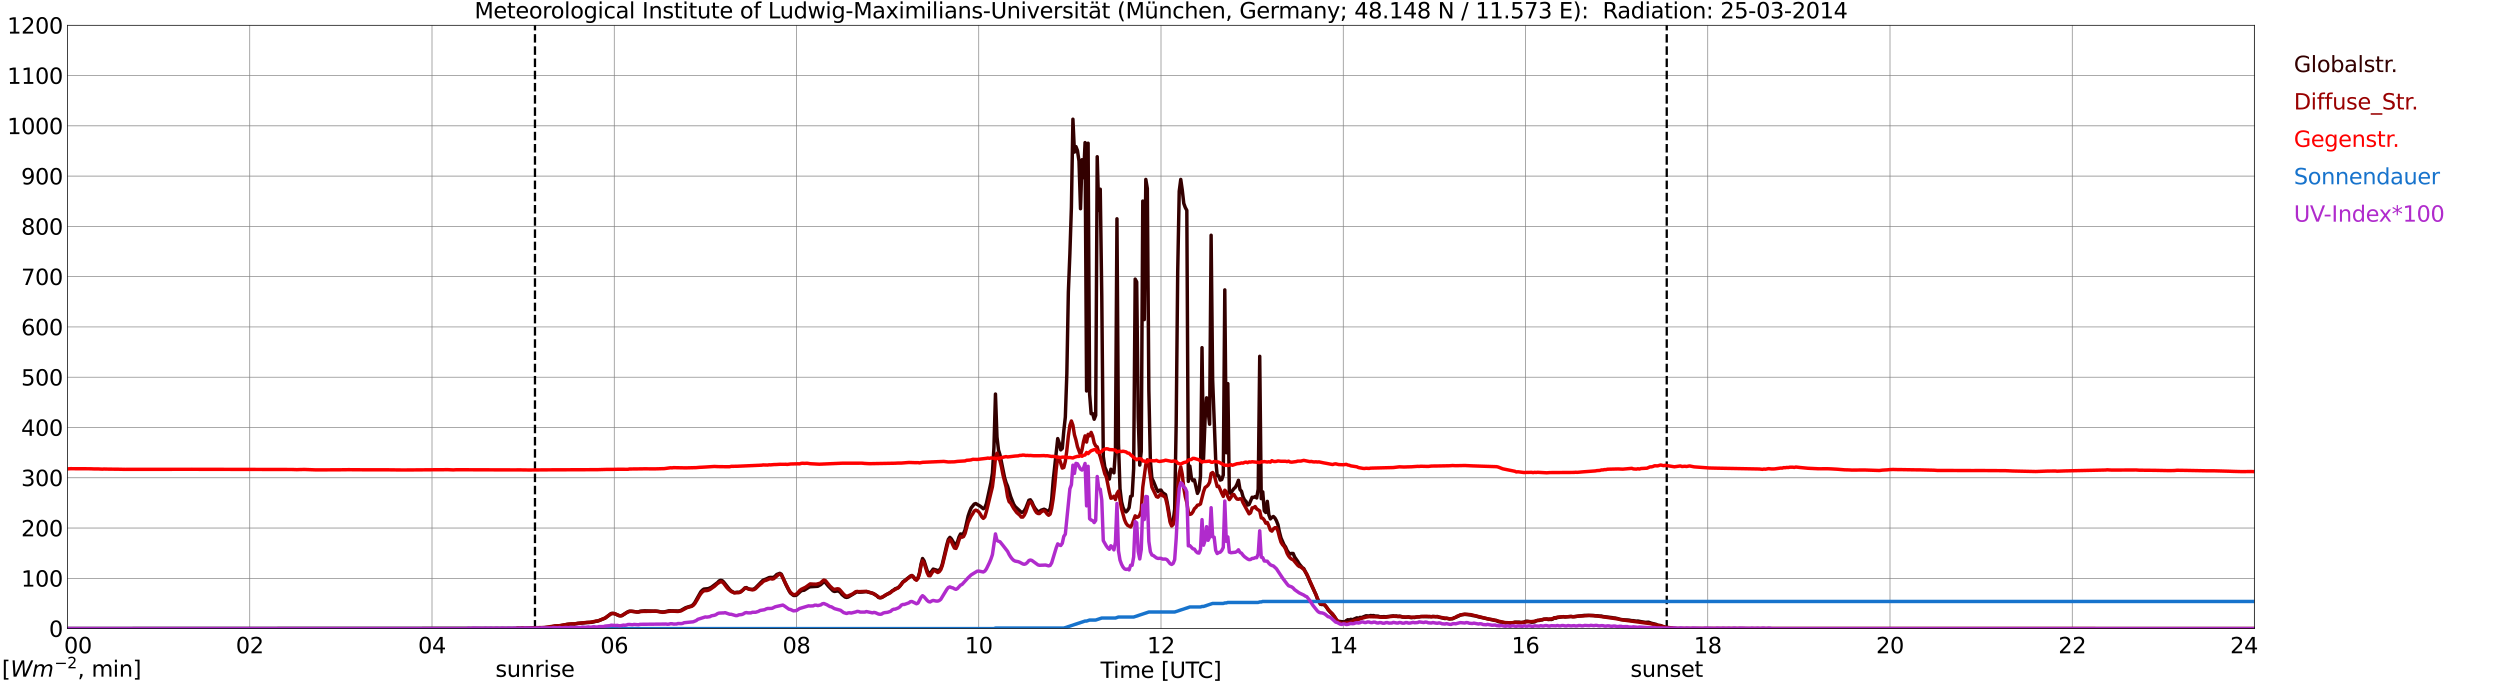 <?xml version="1.0" encoding="utf-8" standalone="no"?>
<!DOCTYPE svg PUBLIC "-//W3C//DTD SVG 1.1//EN"
  "http://www.w3.org/Graphics/SVG/1.1/DTD/svg11.dtd">
<svg xmlns:xlink="http://www.w3.org/1999/xlink" width="1085.4pt" height="296.64pt" viewBox="0 0 1085.4 296.64" xmlns="http://www.w3.org/2000/svg" version="1.1">
 <defs>
  <style type="text/css">*{stroke-linejoin: round; stroke-linecap: butt}</style>
 </defs>
 <g id="figure_1">
  <g id="patch_1">
   <path d="M 0 296.64 
L 1085.4 296.64 
L 1085.4 0 
L 0 0 
z
" style="fill: #ffffff"/>
  </g>
  <g id="axes_1">
   <g id="patch_2">
    <path d="M 29.306 272.909 
L 978.814 272.909 
L 978.814 10.976 
L 29.306 10.976 
z
" style="fill: #ffffff"/>
   </g>
   <g id="patch_3">
    <path d="M 978.814 272.909 
L 978.814 272.909 
L 978.814 10.976 
L 978.814 10.976 
z
" clip-path="url(#p090abf0481)" style="fill: #d3d3d3; opacity: 0.25; stroke: #d3d3d3; stroke-linejoin: miter"/>
   </g>
   <g id="matplotlib.axis_1">
    <g id="xtick_1">
     <g id="line2d_1">
      <path d="M 29.306 272.909 
L 29.306 10.976 
" clip-path="url(#p090abf0481)" style="fill: none; stroke: #808080; stroke-width: 0.3; stroke-linecap: square"/>
     </g>
     <g id="line2d_2"/>
     <g id="text_1">
      <!--    00 -->
      <g transform="translate(18.733 283.627) scale(0.095 -0.095)">
       <defs>
        <path id="DejaVuSans-20" transform="scale(0.016)"/>
        <path id="DejaVuSans-30" d="M 2034 4250 
Q 1547 4250 1301 3770 
Q 1056 3291 1056 2328 
Q 1056 1369 1301 889 
Q 1547 409 2034 409 
Q 2525 409 2770 889 
Q 3016 1369 3016 2328 
Q 3016 3291 2770 3770 
Q 2525 4250 2034 4250 
z
M 2034 4750 
Q 2819 4750 3233 4129 
Q 3647 3509 3647 2328 
Q 3647 1150 3233 529 
Q 2819 -91 2034 -91 
Q 1250 -91 836 529 
Q 422 1150 422 2328 
Q 422 3509 836 4129 
Q 1250 4750 2034 4750 
z
" transform="scale(0.016)"/>
       </defs>
       <use xlink:href="#DejaVuSans-20"/>
       <use xlink:href="#DejaVuSans-20" transform="translate(31.787 0)"/>
       <use xlink:href="#DejaVuSans-20" transform="translate(63.574 0)"/>
       <use xlink:href="#DejaVuSans-30" transform="translate(95.361 0)"/>
       <use xlink:href="#DejaVuSans-30" transform="translate(158.984 0)"/>
      </g>
     </g>
    </g>
    <g id="xtick_2">
     <g id="line2d_3">
      <path d="M 108.431 272.909 
L 108.431 10.976 
" clip-path="url(#p090abf0481)" style="fill: none; stroke: #808080; stroke-width: 0.3; stroke-linecap: square"/>
     </g>
     <g id="line2d_4"/>
     <g id="text_2">
      <!-- 02 -->
      <g transform="translate(102.387 283.627) scale(0.095 -0.095)">
       <defs>
        <path id="DejaVuSans-32" d="M 1228 531 
L 3431 531 
L 3431 0 
L 469 0 
L 469 531 
Q 828 903 1448 1529 
Q 2069 2156 2228 2338 
Q 2531 2678 2651 2914 
Q 2772 3150 2772 3378 
Q 2772 3750 2511 3984 
Q 2250 4219 1831 4219 
Q 1534 4219 1204 4116 
Q 875 4013 500 3803 
L 500 4441 
Q 881 4594 1212 4672 
Q 1544 4750 1819 4750 
Q 2544 4750 2975 4387 
Q 3406 4025 3406 3419 
Q 3406 3131 3298 2873 
Q 3191 2616 2906 2266 
Q 2828 2175 2409 1742 
Q 1991 1309 1228 531 
z
" transform="scale(0.016)"/>
       </defs>
       <use xlink:href="#DejaVuSans-30"/>
       <use xlink:href="#DejaVuSans-32" transform="translate(63.623 0)"/>
      </g>
     </g>
    </g>
    <g id="xtick_3">
     <g id="line2d_5">
      <path d="M 187.557 272.909 
L 187.557 10.976 
" clip-path="url(#p090abf0481)" style="fill: none; stroke: #808080; stroke-width: 0.3; stroke-linecap: square"/>
     </g>
     <g id="line2d_6"/>
     <g id="text_3">
      <!-- 04 -->
      <g transform="translate(181.513 283.627) scale(0.095 -0.095)">
       <defs>
        <path id="DejaVuSans-34" d="M 2419 4116 
L 825 1625 
L 2419 1625 
L 2419 4116 
z
M 2253 4666 
L 3047 4666 
L 3047 1625 
L 3713 1625 
L 3713 1100 
L 3047 1100 
L 3047 0 
L 2419 0 
L 2419 1100 
L 313 1100 
L 313 1709 
L 2253 4666 
z
" transform="scale(0.016)"/>
       </defs>
       <use xlink:href="#DejaVuSans-30"/>
       <use xlink:href="#DejaVuSans-34" transform="translate(63.623 0)"/>
      </g>
     </g>
    </g>
    <g id="xtick_4">
     <g id="line2d_7">
      <path d="M 266.683 272.909 
L 266.683 10.976 
" clip-path="url(#p090abf0481)" style="fill: none; stroke: #808080; stroke-width: 0.3; stroke-linecap: square"/>
     </g>
     <g id="line2d_8"/>
     <g id="text_4">
      <!-- 06 -->
      <g transform="translate(260.638 283.627) scale(0.095 -0.095)">
       <defs>
        <path id="DejaVuSans-36" d="M 2113 2584 
Q 1688 2584 1439 2293 
Q 1191 2003 1191 1497 
Q 1191 994 1439 701 
Q 1688 409 2113 409 
Q 2538 409 2786 701 
Q 3034 994 3034 1497 
Q 3034 2003 2786 2293 
Q 2538 2584 2113 2584 
z
M 3366 4563 
L 3366 3988 
Q 3128 4100 2886 4159 
Q 2644 4219 2406 4219 
Q 1781 4219 1451 3797 
Q 1122 3375 1075 2522 
Q 1259 2794 1537 2939 
Q 1816 3084 2150 3084 
Q 2853 3084 3261 2657 
Q 3669 2231 3669 1497 
Q 3669 778 3244 343 
Q 2819 -91 2113 -91 
Q 1303 -91 875 529 
Q 447 1150 447 2328 
Q 447 3434 972 4092 
Q 1497 4750 2381 4750 
Q 2619 4750 2861 4703 
Q 3103 4656 3366 4563 
z
" transform="scale(0.016)"/>
       </defs>
       <use xlink:href="#DejaVuSans-30"/>
       <use xlink:href="#DejaVuSans-36" transform="translate(63.623 0)"/>
      </g>
     </g>
    </g>
    <g id="xtick_5">
     <g id="line2d_9">
      <path d="M 345.808 272.909 
L 345.808 10.976 
" clip-path="url(#p090abf0481)" style="fill: none; stroke: #808080; stroke-width: 0.3; stroke-linecap: square"/>
     </g>
     <g id="line2d_10"/>
     <g id="text_5">
      <!-- 08 -->
      <g transform="translate(339.764 283.627) scale(0.095 -0.095)">
       <defs>
        <path id="DejaVuSans-38" d="M 2034 2216 
Q 1584 2216 1326 1975 
Q 1069 1734 1069 1313 
Q 1069 891 1326 650 
Q 1584 409 2034 409 
Q 2484 409 2743 651 
Q 3003 894 3003 1313 
Q 3003 1734 2745 1975 
Q 2488 2216 2034 2216 
z
M 1403 2484 
Q 997 2584 770 2862 
Q 544 3141 544 3541 
Q 544 4100 942 4425 
Q 1341 4750 2034 4750 
Q 2731 4750 3128 4425 
Q 3525 4100 3525 3541 
Q 3525 3141 3298 2862 
Q 3072 2584 2669 2484 
Q 3125 2378 3379 2068 
Q 3634 1759 3634 1313 
Q 3634 634 3220 271 
Q 2806 -91 2034 -91 
Q 1263 -91 848 271 
Q 434 634 434 1313 
Q 434 1759 690 2068 
Q 947 2378 1403 2484 
z
M 1172 3481 
Q 1172 3119 1398 2916 
Q 1625 2713 2034 2713 
Q 2441 2713 2670 2916 
Q 2900 3119 2900 3481 
Q 2900 3844 2670 4047 
Q 2441 4250 2034 4250 
Q 1625 4250 1398 4047 
Q 1172 3844 1172 3481 
z
" transform="scale(0.016)"/>
       </defs>
       <use xlink:href="#DejaVuSans-30"/>
       <use xlink:href="#DejaVuSans-38" transform="translate(63.623 0)"/>
      </g>
     </g>
    </g>
    <g id="xtick_6">
     <g id="line2d_11">
      <path d="M 424.934 272.909 
L 424.934 10.976 
" clip-path="url(#p090abf0481)" style="fill: none; stroke: #808080; stroke-width: 0.3; stroke-linecap: square"/>
     </g>
     <g id="line2d_12"/>
     <g id="text_6">
      <!-- 10 -->
      <g transform="translate(418.89 283.627) scale(0.095 -0.095)">
       <defs>
        <path id="DejaVuSans-31" d="M 794 531 
L 1825 531 
L 1825 4091 
L 703 3866 
L 703 4441 
L 1819 4666 
L 2450 4666 
L 2450 531 
L 3481 531 
L 3481 0 
L 794 0 
L 794 531 
z
" transform="scale(0.016)"/>
       </defs>
       <use xlink:href="#DejaVuSans-31"/>
       <use xlink:href="#DejaVuSans-30" transform="translate(63.623 0)"/>
      </g>
     </g>
    </g>
    <g id="xtick_7">
     <g id="line2d_13">
      <path d="M 504.06 272.909 
L 504.06 10.976 
" clip-path="url(#p090abf0481)" style="fill: none; stroke: #808080; stroke-width: 0.3; stroke-linecap: square"/>
     </g>
     <g id="line2d_14"/>
     <g id="text_7">
      <!-- 12 -->
      <g transform="translate(498.015 283.627) scale(0.095 -0.095)">
       <use xlink:href="#DejaVuSans-31"/>
       <use xlink:href="#DejaVuSans-32" transform="translate(63.623 0)"/>
      </g>
     </g>
    </g>
    <g id="xtick_8">
     <g id="line2d_15">
      <path d="M 583.185 272.909 
L 583.185 10.976 
" clip-path="url(#p090abf0481)" style="fill: none; stroke: #808080; stroke-width: 0.3; stroke-linecap: square"/>
     </g>
     <g id="line2d_16"/>
     <g id="text_8">
      <!-- 14 -->
      <g transform="translate(577.141 283.627) scale(0.095 -0.095)">
       <use xlink:href="#DejaVuSans-31"/>
       <use xlink:href="#DejaVuSans-34" transform="translate(63.623 0)"/>
      </g>
     </g>
    </g>
    <g id="xtick_9">
     <g id="line2d_17">
      <path d="M 662.311 272.909 
L 662.311 10.976 
" clip-path="url(#p090abf0481)" style="fill: none; stroke: #808080; stroke-width: 0.3; stroke-linecap: square"/>
     </g>
     <g id="line2d_18"/>
     <g id="text_9">
      <!-- 16 -->
      <g transform="translate(656.267 283.627) scale(0.095 -0.095)">
       <use xlink:href="#DejaVuSans-31"/>
       <use xlink:href="#DejaVuSans-36" transform="translate(63.623 0)"/>
      </g>
     </g>
    </g>
    <g id="xtick_10">
     <g id="line2d_19">
      <path d="M 741.437 272.909 
L 741.437 10.976 
" clip-path="url(#p090abf0481)" style="fill: none; stroke: #808080; stroke-width: 0.3; stroke-linecap: square"/>
     </g>
     <g id="line2d_20"/>
     <g id="text_10">
      <!-- 18 -->
      <g transform="translate(735.392 283.627) scale(0.095 -0.095)">
       <use xlink:href="#DejaVuSans-31"/>
       <use xlink:href="#DejaVuSans-38" transform="translate(63.623 0)"/>
      </g>
     </g>
    </g>
    <g id="xtick_11">
     <g id="line2d_21">
      <path d="M 820.562 272.909 
L 820.562 10.976 
" clip-path="url(#p090abf0481)" style="fill: none; stroke: #808080; stroke-width: 0.3; stroke-linecap: square"/>
     </g>
     <g id="line2d_22"/>
     <g id="text_11">
      <!-- 20 -->
      <g transform="translate(814.518 283.627) scale(0.095 -0.095)">
       <use xlink:href="#DejaVuSans-32"/>
       <use xlink:href="#DejaVuSans-30" transform="translate(63.623 0)"/>
      </g>
     </g>
    </g>
    <g id="xtick_12">
     <g id="line2d_23">
      <path d="M 899.688 272.909 
L 899.688 10.976 
" clip-path="url(#p090abf0481)" style="fill: none; stroke: #808080; stroke-width: 0.3; stroke-linecap: square"/>
     </g>
     <g id="line2d_24"/>
     <g id="text_12">
      <!-- 22 -->
      <g transform="translate(893.644 283.627) scale(0.095 -0.095)">
       <use xlink:href="#DejaVuSans-32"/>
       <use xlink:href="#DejaVuSans-32" transform="translate(63.623 0)"/>
      </g>
     </g>
    </g>
    <g id="xtick_13">
     <g id="line2d_25">
      <path d="M 978.814 272.909 
L 978.814 10.976 
" clip-path="url(#p090abf0481)" style="fill: none; stroke: #808080; stroke-width: 0.3; stroke-linecap: square"/>
     </g>
     <g id="line2d_26"/>
     <g id="text_13">
      <!-- 24    -->
      <g transform="translate(968.241 283.627) scale(0.095 -0.095)">
       <use xlink:href="#DejaVuSans-32"/>
       <use xlink:href="#DejaVuSans-34" transform="translate(63.623 0)"/>
       <use xlink:href="#DejaVuSans-20" transform="translate(127.246 0)"/>
       <use xlink:href="#DejaVuSans-20" transform="translate(159.033 0)"/>
       <use xlink:href="#DejaVuSans-20" transform="translate(190.82 0)"/>
      </g>
     </g>
    </g>
    <g id="text_14">
     <!-- Time [UTC] -->
     <g transform="translate(477.806 294.322) scale(0.095 -0.095)">
      <defs>
       <path id="DejaVuSans-54" d="M -19 4666 
L 3928 4666 
L 3928 4134 
L 2272 4134 
L 2272 0 
L 1638 0 
L 1638 4134 
L -19 4134 
L -19 4666 
z
" transform="scale(0.016)"/>
       <path id="DejaVuSans-69" d="M 603 3500 
L 1178 3500 
L 1178 0 
L 603 0 
L 603 3500 
z
M 603 4863 
L 1178 4863 
L 1178 4134 
L 603 4134 
L 603 4863 
z
" transform="scale(0.016)"/>
       <path id="DejaVuSans-6d" d="M 3328 2828 
Q 3544 3216 3844 3400 
Q 4144 3584 4550 3584 
Q 5097 3584 5394 3201 
Q 5691 2819 5691 2113 
L 5691 0 
L 5113 0 
L 5113 2094 
Q 5113 2597 4934 2840 
Q 4756 3084 4391 3084 
Q 3944 3084 3684 2787 
Q 3425 2491 3425 1978 
L 3425 0 
L 2847 0 
L 2847 2094 
Q 2847 2600 2669 2842 
Q 2491 3084 2119 3084 
Q 1678 3084 1418 2786 
Q 1159 2488 1159 1978 
L 1159 0 
L 581 0 
L 581 3500 
L 1159 3500 
L 1159 2956 
Q 1356 3278 1631 3431 
Q 1906 3584 2284 3584 
Q 2666 3584 2933 3390 
Q 3200 3197 3328 2828 
z
" transform="scale(0.016)"/>
       <path id="DejaVuSans-65" d="M 3597 1894 
L 3597 1613 
L 953 1613 
Q 991 1019 1311 708 
Q 1631 397 2203 397 
Q 2534 397 2845 478 
Q 3156 559 3463 722 
L 3463 178 
Q 3153 47 2828 -22 
Q 2503 -91 2169 -91 
Q 1331 -91 842 396 
Q 353 884 353 1716 
Q 353 2575 817 3079 
Q 1281 3584 2069 3584 
Q 2775 3584 3186 3129 
Q 3597 2675 3597 1894 
z
M 3022 2063 
Q 3016 2534 2758 2815 
Q 2500 3097 2075 3097 
Q 1594 3097 1305 2825 
Q 1016 2553 972 2059 
L 3022 2063 
z
" transform="scale(0.016)"/>
       <path id="DejaVuSans-5b" d="M 550 4863 
L 1875 4863 
L 1875 4416 
L 1125 4416 
L 1125 -397 
L 1875 -397 
L 1875 -844 
L 550 -844 
L 550 4863 
z
" transform="scale(0.016)"/>
       <path id="DejaVuSans-55" d="M 556 4666 
L 1191 4666 
L 1191 1831 
Q 1191 1081 1462 751 
Q 1734 422 2344 422 
Q 2950 422 3222 751 
Q 3494 1081 3494 1831 
L 3494 4666 
L 4128 4666 
L 4128 1753 
Q 4128 841 3676 375 
Q 3225 -91 2344 -91 
Q 1459 -91 1007 375 
Q 556 841 556 1753 
L 556 4666 
z
" transform="scale(0.016)"/>
       <path id="DejaVuSans-43" d="M 4122 4306 
L 4122 3641 
Q 3803 3938 3442 4084 
Q 3081 4231 2675 4231 
Q 1875 4231 1450 3742 
Q 1025 3253 1025 2328 
Q 1025 1406 1450 917 
Q 1875 428 2675 428 
Q 3081 428 3442 575 
Q 3803 722 4122 1019 
L 4122 359 
Q 3791 134 3420 21 
Q 3050 -91 2638 -91 
Q 1578 -91 968 557 
Q 359 1206 359 2328 
Q 359 3453 968 4101 
Q 1578 4750 2638 4750 
Q 3056 4750 3426 4639 
Q 3797 4528 4122 4306 
z
" transform="scale(0.016)"/>
       <path id="DejaVuSans-5d" d="M 1947 4863 
L 1947 -844 
L 622 -844 
L 622 -397 
L 1369 -397 
L 1369 4416 
L 622 4416 
L 622 4863 
L 1947 4863 
z
" transform="scale(0.016)"/>
      </defs>
      <use xlink:href="#DejaVuSans-54"/>
      <use xlink:href="#DejaVuSans-69" transform="translate(57.959 0)"/>
      <use xlink:href="#DejaVuSans-6d" transform="translate(85.742 0)"/>
      <use xlink:href="#DejaVuSans-65" transform="translate(183.154 0)"/>
      <use xlink:href="#DejaVuSans-20" transform="translate(244.678 0)"/>
      <use xlink:href="#DejaVuSans-5b" transform="translate(276.465 0)"/>
      <use xlink:href="#DejaVuSans-55" transform="translate(315.479 0)"/>
      <use xlink:href="#DejaVuSans-54" transform="translate(388.672 0)"/>
      <use xlink:href="#DejaVuSans-43" transform="translate(443.881 0)"/>
      <use xlink:href="#DejaVuSans-5d" transform="translate(513.705 0)"/>
     </g>
    </g>
   </g>
   <g id="matplotlib.axis_2">
    <g id="ytick_1">
     <g id="line2d_27">
      <path d="M 29.306 272.909 
L 978.814 272.909 
" clip-path="url(#p090abf0481)" style="fill: none; stroke: #808080; stroke-width: 0.3; stroke-linecap: square"/>
     </g>
     <g id="line2d_28"/>
     <g id="text_15">
      <!-- 0 -->
      <g transform="translate(21.261 276.518) scale(0.095 -0.095)">
       <use xlink:href="#DejaVuSans-30"/>
      </g>
     </g>
    </g>
    <g id="ytick_2">
     <g id="line2d_29">
      <path d="M 29.306 251.081 
L 978.814 251.081 
" clip-path="url(#p090abf0481)" style="fill: none; stroke: #808080; stroke-width: 0.3; stroke-linecap: square"/>
     </g>
     <g id="line2d_30"/>
     <g id="text_16">
      <!-- 100 -->
      <g transform="translate(9.173 254.69) scale(0.095 -0.095)">
       <use xlink:href="#DejaVuSans-31"/>
       <use xlink:href="#DejaVuSans-30" transform="translate(63.623 0)"/>
       <use xlink:href="#DejaVuSans-30" transform="translate(127.246 0)"/>
      </g>
     </g>
    </g>
    <g id="ytick_3">
     <g id="line2d_31">
      <path d="M 29.306 229.253 
L 978.814 229.253 
" clip-path="url(#p090abf0481)" style="fill: none; stroke: #808080; stroke-width: 0.3; stroke-linecap: square"/>
     </g>
     <g id="line2d_32"/>
     <g id="text_17">
      <!-- 200 -->
      <g transform="translate(9.173 232.863) scale(0.095 -0.095)">
       <use xlink:href="#DejaVuSans-32"/>
       <use xlink:href="#DejaVuSans-30" transform="translate(63.623 0)"/>
       <use xlink:href="#DejaVuSans-30" transform="translate(127.246 0)"/>
      </g>
     </g>
    </g>
    <g id="ytick_4">
     <g id="line2d_33">
      <path d="M 29.306 207.426 
L 978.814 207.426 
" clip-path="url(#p090abf0481)" style="fill: none; stroke: #808080; stroke-width: 0.3; stroke-linecap: square"/>
     </g>
     <g id="line2d_34"/>
     <g id="text_18">
      <!-- 300 -->
      <g transform="translate(9.173 211.035) scale(0.095 -0.095)">
       <defs>
        <path id="DejaVuSans-33" d="M 2597 2516 
Q 3050 2419 3304 2112 
Q 3559 1806 3559 1356 
Q 3559 666 3084 287 
Q 2609 -91 1734 -91 
Q 1441 -91 1130 -33 
Q 819 25 488 141 
L 488 750 
Q 750 597 1062 519 
Q 1375 441 1716 441 
Q 2309 441 2620 675 
Q 2931 909 2931 1356 
Q 2931 1769 2642 2001 
Q 2353 2234 1838 2234 
L 1294 2234 
L 1294 2753 
L 1863 2753 
Q 2328 2753 2575 2939 
Q 2822 3125 2822 3475 
Q 2822 3834 2567 4026 
Q 2313 4219 1838 4219 
Q 1578 4219 1281 4162 
Q 984 4106 628 3988 
L 628 4550 
Q 988 4650 1302 4700 
Q 1616 4750 1894 4750 
Q 2613 4750 3031 4423 
Q 3450 4097 3450 3541 
Q 3450 3153 3228 2886 
Q 3006 2619 2597 2516 
z
" transform="scale(0.016)"/>
       </defs>
       <use xlink:href="#DejaVuSans-33"/>
       <use xlink:href="#DejaVuSans-30" transform="translate(63.623 0)"/>
       <use xlink:href="#DejaVuSans-30" transform="translate(127.246 0)"/>
      </g>
     </g>
    </g>
    <g id="ytick_5">
     <g id="line2d_35">
      <path d="M 29.306 185.598 
L 978.814 185.598 
" clip-path="url(#p090abf0481)" style="fill: none; stroke: #808080; stroke-width: 0.3; stroke-linecap: square"/>
     </g>
     <g id="line2d_36"/>
     <g id="text_19">
      <!-- 400 -->
      <g transform="translate(9.173 189.207) scale(0.095 -0.095)">
       <use xlink:href="#DejaVuSans-34"/>
       <use xlink:href="#DejaVuSans-30" transform="translate(63.623 0)"/>
       <use xlink:href="#DejaVuSans-30" transform="translate(127.246 0)"/>
      </g>
     </g>
    </g>
    <g id="ytick_6">
     <g id="line2d_37">
      <path d="M 29.306 163.77 
L 978.814 163.77 
" clip-path="url(#p090abf0481)" style="fill: none; stroke: #808080; stroke-width: 0.3; stroke-linecap: square"/>
     </g>
     <g id="line2d_38"/>
     <g id="text_20">
      <!-- 500 -->
      <g transform="translate(9.173 167.379) scale(0.095 -0.095)">
       <defs>
        <path id="DejaVuSans-35" d="M 691 4666 
L 3169 4666 
L 3169 4134 
L 1269 4134 
L 1269 2991 
Q 1406 3038 1543 3061 
Q 1681 3084 1819 3084 
Q 2600 3084 3056 2656 
Q 3513 2228 3513 1497 
Q 3513 744 3044 326 
Q 2575 -91 1722 -91 
Q 1428 -91 1123 -41 
Q 819 9 494 109 
L 494 744 
Q 775 591 1075 516 
Q 1375 441 1709 441 
Q 2250 441 2565 725 
Q 2881 1009 2881 1497 
Q 2881 1984 2565 2268 
Q 2250 2553 1709 2553 
Q 1456 2553 1204 2497 
Q 953 2441 691 2322 
L 691 4666 
z
" transform="scale(0.016)"/>
       </defs>
       <use xlink:href="#DejaVuSans-35"/>
       <use xlink:href="#DejaVuSans-30" transform="translate(63.623 0)"/>
       <use xlink:href="#DejaVuSans-30" transform="translate(127.246 0)"/>
      </g>
     </g>
    </g>
    <g id="ytick_7">
     <g id="line2d_39">
      <path d="M 29.306 141.942 
L 978.814 141.942 
" clip-path="url(#p090abf0481)" style="fill: none; stroke: #808080; stroke-width: 0.3; stroke-linecap: square"/>
     </g>
     <g id="line2d_40"/>
     <g id="text_21">
      <!-- 600 -->
      <g transform="translate(9.173 145.551) scale(0.095 -0.095)">
       <use xlink:href="#DejaVuSans-36"/>
       <use xlink:href="#DejaVuSans-30" transform="translate(63.623 0)"/>
       <use xlink:href="#DejaVuSans-30" transform="translate(127.246 0)"/>
      </g>
     </g>
    </g>
    <g id="ytick_8">
     <g id="line2d_41">
      <path d="M 29.306 120.114 
L 978.814 120.114 
" clip-path="url(#p090abf0481)" style="fill: none; stroke: #808080; stroke-width: 0.3; stroke-linecap: square"/>
     </g>
     <g id="line2d_42"/>
     <g id="text_22">
      <!-- 700 -->
      <g transform="translate(9.173 123.724) scale(0.095 -0.095)">
       <defs>
        <path id="DejaVuSans-37" d="M 525 4666 
L 3525 4666 
L 3525 4397 
L 1831 0 
L 1172 0 
L 2766 4134 
L 525 4134 
L 525 4666 
z
" transform="scale(0.016)"/>
       </defs>
       <use xlink:href="#DejaVuSans-37"/>
       <use xlink:href="#DejaVuSans-30" transform="translate(63.623 0)"/>
       <use xlink:href="#DejaVuSans-30" transform="translate(127.246 0)"/>
      </g>
     </g>
    </g>
    <g id="ytick_9">
     <g id="line2d_43">
      <path d="M 29.306 98.287 
L 978.814 98.287 
" clip-path="url(#p090abf0481)" style="fill: none; stroke: #808080; stroke-width: 0.3; stroke-linecap: square"/>
     </g>
     <g id="line2d_44"/>
     <g id="text_23">
      <!-- 800 -->
      <g transform="translate(9.173 101.896) scale(0.095 -0.095)">
       <use xlink:href="#DejaVuSans-38"/>
       <use xlink:href="#DejaVuSans-30" transform="translate(63.623 0)"/>
       <use xlink:href="#DejaVuSans-30" transform="translate(127.246 0)"/>
      </g>
     </g>
    </g>
    <g id="ytick_10">
     <g id="line2d_45">
      <path d="M 29.306 76.459 
L 978.814 76.459 
" clip-path="url(#p090abf0481)" style="fill: none; stroke: #808080; stroke-width: 0.3; stroke-linecap: square"/>
     </g>
     <g id="line2d_46"/>
     <g id="text_24">
      <!-- 900 -->
      <g transform="translate(9.173 80.068) scale(0.095 -0.095)">
       <defs>
        <path id="DejaVuSans-39" d="M 703 97 
L 703 672 
Q 941 559 1184 500 
Q 1428 441 1663 441 
Q 2288 441 2617 861 
Q 2947 1281 2994 2138 
Q 2813 1869 2534 1725 
Q 2256 1581 1919 1581 
Q 1219 1581 811 2004 
Q 403 2428 403 3163 
Q 403 3881 828 4315 
Q 1253 4750 1959 4750 
Q 2769 4750 3195 4129 
Q 3622 3509 3622 2328 
Q 3622 1225 3098 567 
Q 2575 -91 1691 -91 
Q 1453 -91 1209 -44 
Q 966 3 703 97 
z
M 1959 2075 
Q 2384 2075 2632 2365 
Q 2881 2656 2881 3163 
Q 2881 3666 2632 3958 
Q 2384 4250 1959 4250 
Q 1534 4250 1286 3958 
Q 1038 3666 1038 3163 
Q 1038 2656 1286 2365 
Q 1534 2075 1959 2075 
z
" transform="scale(0.016)"/>
       </defs>
       <use xlink:href="#DejaVuSans-39"/>
       <use xlink:href="#DejaVuSans-30" transform="translate(63.623 0)"/>
       <use xlink:href="#DejaVuSans-30" transform="translate(127.246 0)"/>
      </g>
     </g>
    </g>
    <g id="ytick_11">
     <g id="line2d_47">
      <path d="M 29.306 54.631 
L 978.814 54.631 
" clip-path="url(#p090abf0481)" style="fill: none; stroke: #808080; stroke-width: 0.3; stroke-linecap: square"/>
     </g>
     <g id="line2d_48"/>
     <g id="text_25">
      <!-- 1000 -->
      <g transform="translate(3.128 58.24) scale(0.095 -0.095)">
       <use xlink:href="#DejaVuSans-31"/>
       <use xlink:href="#DejaVuSans-30" transform="translate(63.623 0)"/>
       <use xlink:href="#DejaVuSans-30" transform="translate(127.246 0)"/>
       <use xlink:href="#DejaVuSans-30" transform="translate(190.869 0)"/>
      </g>
     </g>
    </g>
    <g id="ytick_12">
     <g id="line2d_49">
      <path d="M 29.306 32.803 
L 978.814 32.803 
" clip-path="url(#p090abf0481)" style="fill: none; stroke: #808080; stroke-width: 0.3; stroke-linecap: square"/>
     </g>
     <g id="line2d_50"/>
     <g id="text_26">
      <!-- 1100 -->
      <g transform="translate(3.128 36.413) scale(0.095 -0.095)">
       <use xlink:href="#DejaVuSans-31"/>
       <use xlink:href="#DejaVuSans-31" transform="translate(63.623 0)"/>
       <use xlink:href="#DejaVuSans-30" transform="translate(127.246 0)"/>
       <use xlink:href="#DejaVuSans-30" transform="translate(190.869 0)"/>
      </g>
     </g>
    </g>
    <g id="ytick_13">
     <g id="line2d_51">
      <path d="M 29.306 10.976 
L 978.814 10.976 
" clip-path="url(#p090abf0481)" style="fill: none; stroke: #808080; stroke-width: 0.3; stroke-linecap: square"/>
     </g>
     <g id="line2d_52"/>
     <g id="text_27">
      <!-- 1200 -->
      <g transform="translate(3.128 14.585) scale(0.095 -0.095)">
       <use xlink:href="#DejaVuSans-31"/>
       <use xlink:href="#DejaVuSans-32" transform="translate(63.623 0)"/>
       <use xlink:href="#DejaVuSans-30" transform="translate(127.246 0)"/>
       <use xlink:href="#DejaVuSans-30" transform="translate(190.869 0)"/>
      </g>
     </g>
    </g>
   </g>
   <g id="line2d_53">
    <path d="M 232.263 272.909 
L 232.263 10.976 
" clip-path="url(#p090abf0481)" style="fill: none; stroke-dasharray: 3.7,1.6; stroke-dashoffset: 0; stroke: #000000"/>
   </g>
   <g id="line2d_54">
    <path d="M 723.633 272.909 
L 723.633 10.976 
" clip-path="url(#p090abf0481)" style="fill: none; stroke-dasharray: 3.7,1.6; stroke-dashoffset: 0; stroke: #000000"/>
   </g>
   <g id="line2d_55">
    <path d="M 29.306 272.909 
L 224.482 272.819 
L 225.142 272.76 
L 226.461 272.791 
L 230.417 272.732 
L 231.736 272.612 
L 232.395 272.673 
L 233.714 272.643 
L 238.329 272.376 
L 240.967 271.813 
L 242.945 271.724 
L 246.242 271.073 
L 248.88 270.894 
L 249.539 270.925 
L 250.858 270.628 
L 253.495 270.42 
L 254.814 270.303 
L 256.792 270.185 
L 258.111 269.918 
L 258.77 269.711 
L 259.43 269.68 
L 262.726 268.349 
L 265.364 266.334 
L 266.023 266.275 
L 266.683 266.393 
L 268.002 266.926 
L 268.661 267.253 
L 269.32 267.371 
L 269.98 267.282 
L 272.617 265.594 
L 273.277 265.356 
L 274.595 265.415 
L 276.573 265.712 
L 277.233 265.712 
L 277.892 265.356 
L 279.87 265.208 
L 283.827 265.328 
L 285.145 265.356 
L 285.805 265.415 
L 287.124 265.682 
L 288.442 265.653 
L 290.42 265.18 
L 291.739 265.208 
L 294.377 265.267 
L 295.036 265.18 
L 295.696 264.972 
L 297.674 263.846 
L 300.311 263.016 
L 300.971 262.484 
L 301.63 261.654 
L 302.949 259.286 
L 304.267 256.946 
L 304.927 256.235 
L 305.586 255.761 
L 307.564 255.554 
L 308.883 254.931 
L 311.521 252.947 
L 312.18 252.236 
L 312.839 251.941 
L 313.499 252.059 
L 314.158 252.65 
L 316.796 255.968 
L 317.455 256.56 
L 318.774 257.33 
L 320.093 257.095 
L 320.752 257.154 
L 321.411 257.005 
L 322.73 255.997 
L 323.39 255.257 
L 324.049 255.108 
L 324.708 255.523 
L 325.368 255.791 
L 326.686 255.879 
L 327.346 255.702 
L 328.005 255.228 
L 330.643 252.533 
L 331.302 251.88 
L 332.621 251.378 
L 333.94 250.756 
L 334.599 250.666 
L 335.258 250.725 
L 335.918 250.638 
L 336.577 250.103 
L 337.236 249.422 
L 338.555 248.92 
L 339.215 249.274 
L 341.193 253.805 
L 342.512 256.383 
L 343.171 257.479 
L 344.49 258.516 
L 345.149 258.544 
L 345.808 258.367 
L 347.787 256.531 
L 348.446 256.324 
L 349.105 256.265 
L 350.424 255.436 
L 351.083 254.99 
L 351.743 254.755 
L 355.04 254.547 
L 356.359 253.805 
L 357.677 252.563 
L 358.337 252.888 
L 359.655 254.488 
L 361.634 256.501 
L 362.293 256.798 
L 363.612 256.56 
L 364.271 256.739 
L 364.93 257.302 
L 365.59 258.16 
L 366.909 259.225 
L 367.568 259.373 
L 368.227 259.225 
L 372.184 256.857 
L 372.843 257.095 
L 374.162 257.064 
L 376.14 256.857 
L 378.777 257.538 
L 380.096 258.278 
L 380.756 258.692 
L 381.415 259.404 
L 382.074 259.552 
L 382.734 259.463 
L 384.053 258.692 
L 385.371 257.863 
L 386.69 257.095 
L 387.349 256.531 
L 388.009 256.145 
L 388.668 255.612 
L 389.987 255.169 
L 391.306 253.659 
L 391.965 252.681 
L 395.262 250.134 
L 395.921 249.867 
L 396.581 250.431 
L 397.24 251.378 
L 397.899 251.673 
L 398.559 250.904 
L 399.218 248.623 
L 399.878 244.891 
L 400.537 242.492 
L 401.196 243.5 
L 402.515 247.676 
L 403.175 248.89 
L 403.834 248.89 
L 405.153 247.082 
L 406.471 247.469 
L 407.131 247.763 
L 407.79 247.497 
L 408.45 246.757 
L 409.109 244.891 
L 411.087 236.45 
L 411.746 234.169 
L 412.406 233.311 
L 413.065 233.992 
L 414.384 236.243 
L 415.043 236.391 
L 415.703 235.236 
L 416.362 233.134 
L 417.022 231.831 
L 417.681 231.949 
L 418.34 231.624 
L 419 229.965 
L 420.318 224.041 
L 420.978 222.087 
L 421.637 220.516 
L 422.956 218.859 
L 423.615 218.621 
L 425.593 219.776 
L 426.912 220.871 
L 427.572 220.398 
L 428.231 218.71 
L 430.209 209.589 
L 430.869 205.352 
L 431.528 194.305 
L 432.187 171.087 
L 432.847 189.714 
L 433.506 195.372 
L 434.165 197.505 
L 436.144 207.308 
L 436.803 209.558 
L 437.462 211.099 
L 438.781 215.6 
L 440.1 218.918 
L 440.759 219.955 
L 443.397 222.412 
L 444.056 222.354 
L 444.716 221.76 
L 445.375 220.577 
L 446.694 217.2 
L 447.353 216.993 
L 448.012 217.971 
L 448.672 219.509 
L 449.331 220.636 
L 449.991 221.465 
L 450.65 222.087 
L 451.309 222.116 
L 451.969 221.524 
L 453.287 221.079 
L 453.947 221.376 
L 454.606 221.967 
L 455.266 221.731 
L 455.925 220.902 
L 456.584 217.021 
L 457.244 208.729 
L 459.222 190.426 
L 459.881 192.38 
L 460.541 195.313 
L 461.2 194.661 
L 461.859 187.08 
L 462.519 181.125 
L 463.178 162.29 
L 463.838 126.809 
L 464.497 110.194 
L 465.156 90.025 
L 465.816 51.759 
L 466.475 66.034 
L 467.134 63.666 
L 467.794 65.384 
L 468.453 69.943 
L 469.113 90.616 
L 469.772 69.352 
L 470.431 77.14 
L 471.091 61.917 
L 471.75 169.753 
L 472.409 62.184 
L 473.069 171.174 
L 473.728 179.615 
L 474.388 179.586 
L 475.047 182.014 
L 475.706 180.326 
L 476.366 68.049 
L 477.025 91.356 
L 477.685 82.145 
L 478.344 128.555 
L 479.003 198.155 
L 479.663 202.776 
L 480.322 204.287 
L 481.641 207.989 
L 482.3 203.724 
L 483.619 205.293 
L 484.278 195.667 
L 484.938 94.999 
L 485.597 192.559 
L 486.256 212.164 
L 486.916 217.763 
L 487.575 220.339 
L 488.235 221.701 
L 488.894 222.233 
L 489.553 221.552 
L 490.213 220.428 
L 490.872 215.541 
L 491.532 215.244 
L 492.191 203.427 
L 492.85 121.182 
L 493.51 122.395 
L 494.169 181.274 
L 494.828 201.916 
L 495.488 195.994 
L 496.147 87.299 
L 496.807 138.744 
L 497.466 77.911 
L 498.125 81.85 
L 498.785 169.605 
L 499.444 199.963 
L 500.103 207.605 
L 500.763 208.967 
L 502.082 212.195 
L 502.741 213.439 
L 503.4 212.845 
L 504.06 212.786 
L 504.719 213.852 
L 506.038 214.742 
L 506.697 217.85 
L 507.357 221.524 
L 508.016 225.877 
L 508.675 227.476 
L 509.335 226.322 
L 509.994 221.05 
L 510.654 183.852 
L 511.313 117.954 
L 511.972 83.033 
L 512.632 77.911 
L 513.291 82.501 
L 513.95 88.307 
L 514.61 90.112 
L 515.269 91.328 
L 515.929 208.995 
L 516.588 202.361 
L 517.247 207.456 
L 517.907 208.7 
L 518.566 208.344 
L 519.885 214.207 
L 520.544 212.845 
L 521.204 206.714 
L 521.863 150.946 
L 522.522 199.251 
L 523.182 182.221 
L 523.841 172.715 
L 525.16 184.177 
L 525.819 102.137 
L 526.479 164.807 
L 527.797 199.489 
L 528.457 206.448 
L 529.116 206.596 
L 529.776 208.432 
L 530.435 208.196 
L 531.094 206.271 
L 531.754 125.86 
L 532.413 196.555 
L 533.073 166.555 
L 533.732 213.913 
L 534.391 214.179 
L 535.051 213.024 
L 535.71 212.136 
L 536.369 211.542 
L 537.029 210.27 
L 537.688 208.521 
L 538.348 212.52 
L 539.007 213.291 
L 539.666 215.69 
L 540.326 217.052 
L 540.985 217.702 
L 541.644 219.274 
L 542.304 219.036 
L 543.623 215.897 
L 544.282 215.984 
L 544.941 215.6 
L 545.601 216.192 
L 546.26 212.402 
L 546.919 154.707 
L 547.579 216.488 
L 548.238 213.557 
L 548.898 221.79 
L 549.557 222.502 
L 550.216 217.674 
L 550.876 223.449 
L 551.535 225.285 
L 552.195 224.632 
L 552.854 224.248 
L 553.513 224.901 
L 554.173 226.084 
L 554.832 227.802 
L 555.491 231.03 
L 556.151 233.549 
L 557.47 236.539 
L 558.129 237.458 
L 558.788 238.969 
L 559.448 239.916 
L 560.107 240.567 
L 560.766 240.272 
L 561.426 240.3 
L 562.085 241.841 
L 563.404 243.708 
L 564.063 244.832 
L 565.382 246.432 
L 566.042 246.846 
L 568.02 250.815 
L 568.679 252.502 
L 570.657 256.739 
L 571.317 258.129 
L 571.976 260.054 
L 573.295 262.335 
L 573.954 262.484 
L 574.613 262.366 
L 575.273 262.899 
L 575.932 263.639 
L 576.592 264.734 
L 579.229 267.578 
L 580.548 269.652 
L 582.526 269.918 
L 583.845 269.977 
L 584.504 269.445 
L 585.164 269.058 
L 585.823 269.176 
L 586.482 268.882 
L 587.142 269.089 
L 589.12 268.229 
L 589.779 268.467 
L 590.439 268.052 
L 591.098 268.142 
L 593.076 267.341 
L 594.395 267.43 
L 595.054 267.223 
L 595.714 267.312 
L 596.373 267.253 
L 597.032 267.461 
L 598.351 267.489 
L 599.011 267.786 
L 600.989 267.727 
L 601.648 267.786 
L 604.945 267.371 
L 605.604 267.489 
L 606.264 267.399 
L 606.923 267.666 
L 607.582 267.461 
L 608.242 267.607 
L 608.901 267.904 
L 610.22 267.993 
L 611.539 267.786 
L 612.198 268.08 
L 612.858 268.17 
L 613.517 268.052 
L 614.176 268.111 
L 614.836 267.904 
L 615.495 267.814 
L 616.154 267.845 
L 616.814 267.666 
L 620.111 267.755 
L 620.77 267.696 
L 621.429 267.786 
L 622.089 267.607 
L 623.408 267.727 
L 624.067 267.637 
L 624.726 267.963 
L 627.364 268.556 
L 628.023 268.408 
L 628.683 268.526 
L 629.342 268.764 
L 630.001 268.585 
L 630.661 268.644 
L 631.32 268.229 
L 631.98 268.052 
L 633.958 267.105 
L 634.617 266.897 
L 635.936 266.749 
L 637.255 266.839 
L 638.573 267.015 
L 639.233 267.223 
L 640.552 267.399 
L 641.87 267.814 
L 649.123 269.355 
L 649.783 269.384 
L 650.442 269.888 
L 653.08 270.303 
L 653.739 270.451 
L 654.399 270.361 
L 655.717 270.54 
L 656.377 270.361 
L 657.036 270.361 
L 657.695 270.154 
L 659.674 270.095 
L 660.333 270.303 
L 661.652 270.154 
L 662.311 269.77 
L 662.97 269.68 
L 664.289 269.947 
L 664.949 270.154 
L 666.267 270.006 
L 666.927 269.504 
L 667.586 269.355 
L 668.246 269.384 
L 668.905 269.176 
L 669.564 269.148 
L 670.224 268.823 
L 671.542 268.733 
L 672.202 268.999 
L 672.861 268.91 
L 673.521 268.971 
L 674.18 268.764 
L 674.839 268.201 
L 675.499 268.408 
L 676.158 268.111 
L 678.796 267.727 
L 679.455 267.873 
L 682.092 267.637 
L 682.752 267.786 
L 684.071 267.637 
L 685.389 267.489 
L 688.027 267.164 
L 691.983 267.223 
L 692.643 267.341 
L 693.302 267.312 
L 694.621 267.489 
L 695.28 267.461 
L 695.939 267.666 
L 699.896 268.142 
L 700.555 268.288 
L 701.215 268.318 
L 702.533 268.615 
L 703.193 268.91 
L 705.171 269.117 
L 707.149 269.207 
L 708.468 269.473 
L 709.127 269.473 
L 710.446 269.68 
L 711.105 269.622 
L 712.424 269.888 
L 713.743 270.095 
L 714.402 270.213 
L 715.721 270.126 
L 717.04 270.599 
L 719.018 271.073 
L 719.677 271.488 
L 720.996 271.577 
L 721.655 271.961 
L 722.315 272.553 
L 722.974 272.435 
L 723.633 272.612 
L 724.293 272.643 
L 724.952 272.88 
L 727.59 272.909 
L 978.154 272.909 
L 978.154 272.909 
" clip-path="url(#p090abf0481)" style="fill: none; stroke: #330000; stroke-width: 1.5; stroke-linecap: square"/>
   </g>
   <g id="line2d_56">
    <path d="M 29.306 272.909 
L 223.823 272.909 
L 224.482 272.693 
L 226.461 272.651 
L 231.076 272.608 
L 232.395 272.525 
L 236.351 272.44 
L 240.308 271.852 
L 240.967 271.726 
L 242.945 271.643 
L 246.901 270.97 
L 248.22 270.846 
L 248.88 270.888 
L 254.814 270.215 
L 256.133 270.174 
L 260.089 269.419 
L 262.726 268.327 
L 265.364 266.437 
L 266.683 266.354 
L 268.002 266.941 
L 268.661 267.236 
L 269.32 267.36 
L 269.98 267.277 
L 271.298 266.481 
L 271.958 266.018 
L 273.277 265.472 
L 273.936 265.389 
L 275.914 265.599 
L 276.573 265.723 
L 277.892 265.599 
L 278.552 265.472 
L 283.827 265.389 
L 284.486 265.304 
L 287.783 265.85 
L 290.42 265.431 
L 291.739 265.345 
L 294.377 265.472 
L 295.696 265.221 
L 298.333 263.794 
L 300.311 263.248 
L 300.971 262.829 
L 301.63 262.115 
L 302.949 259.932 
L 303.608 258.714 
L 304.267 257.749 
L 304.927 256.992 
L 305.586 256.531 
L 306.246 256.405 
L 306.905 256.405 
L 307.564 256.237 
L 308.224 255.944 
L 310.202 254.558 
L 311.521 253.34 
L 312.839 252.543 
L 313.499 252.67 
L 314.158 253.216 
L 315.477 254.977 
L 316.136 255.735 
L 317.455 256.826 
L 318.774 257.372 
L 320.752 257.328 
L 321.411 257.077 
L 322.071 256.614 
L 323.39 255.355 
L 324.049 255.399 
L 325.368 255.859 
L 326.686 256.112 
L 327.346 255.986 
L 328.005 255.608 
L 329.983 253.676 
L 330.643 253.172 
L 331.302 252.502 
L 331.961 252.124 
L 332.621 251.956 
L 333.94 251.369 
L 334.599 251.201 
L 335.258 251.411 
L 335.918 251.243 
L 337.896 249.564 
L 338.555 249.269 
L 339.215 249.605 
L 339.874 250.823 
L 341.193 253.508 
L 342.512 256.112 
L 343.171 257.119 
L 343.83 257.749 
L 344.49 258.127 
L 345.149 258.169 
L 345.808 257.874 
L 346.468 257.245 
L 347.127 256.446 
L 347.787 255.901 
L 349.765 254.936 
L 351.743 253.508 
L 353.062 253.593 
L 354.38 253.635 
L 355.699 253.299 
L 356.359 253.048 
L 357.018 252.334 
L 357.677 251.83 
L 358.337 252.039 
L 360.315 254.432 
L 361.634 255.65 
L 362.293 255.901 
L 363.612 255.608 
L 364.271 255.735 
L 364.93 256.405 
L 366.249 257.959 
L 366.909 258.546 
L 367.568 258.841 
L 368.227 258.714 
L 370.206 257.832 
L 371.524 256.868 
L 372.184 256.782 
L 372.843 256.868 
L 376.14 256.741 
L 379.437 257.791 
L 380.756 258.756 
L 381.415 259.218 
L 382.074 259.469 
L 382.734 259.343 
L 383.393 259.05 
L 384.712 258.169 
L 386.031 257.664 
L 386.69 257.245 
L 387.349 256.658 
L 389.328 255.523 
L 389.987 255.189 
L 390.646 254.558 
L 391.965 252.838 
L 393.284 251.915 
L 393.943 251.284 
L 394.603 250.823 
L 395.262 250.193 
L 395.921 249.898 
L 396.581 250.529 
L 397.24 251.494 
L 397.899 251.915 
L 398.559 251.116 
L 399.218 249.018 
L 399.878 245.576 
L 400.537 243.476 
L 401.196 244.358 
L 402.515 248.597 
L 403.175 249.942 
L 403.834 249.983 
L 405.153 247.883 
L 405.812 247.759 
L 407.131 248.556 
L 407.79 248.219 
L 408.45 247.338 
L 409.109 245.576 
L 411.746 234.872 
L 412.406 234.199 
L 413.065 235.081 
L 413.725 236.677 
L 414.384 237.936 
L 415.043 238.104 
L 415.703 236.677 
L 416.362 234.453 
L 417.022 233.025 
L 417.681 233.235 
L 418.34 232.94 
L 419 231.598 
L 420.318 226.728 
L 421.637 224.041 
L 422.297 223.076 
L 422.956 221.902 
L 423.615 221.48 
L 424.275 221.734 
L 424.934 222.279 
L 425.593 223.203 
L 426.253 224.377 
L 426.912 225.049 
L 427.572 224.418 
L 428.231 222.194 
L 430.869 211.365 
L 431.528 206.118 
L 432.187 198.603 
L 432.847 196.756 
L 433.506 198.646 
L 434.165 200.115 
L 434.825 202.885 
L 435.484 206.328 
L 436.803 211.49 
L 437.462 215.687 
L 438.122 217.829 
L 438.781 218.374 
L 440.1 220.725 
L 441.419 222.53 
L 442.737 223.663 
L 443.397 224.504 
L 444.056 224.504 
L 444.716 223.663 
L 445.375 222.279 
L 446.694 218.248 
L 447.353 217.829 
L 448.012 218.628 
L 449.331 221.48 
L 449.991 222.53 
L 450.65 222.949 
L 451.309 222.949 
L 451.969 222.321 
L 452.628 221.858 
L 453.287 221.734 
L 453.947 222.236 
L 454.606 223.159 
L 455.266 223.705 
L 455.925 223.203 
L 456.584 220.767 
L 457.244 216.611 
L 457.903 210.944 
L 458.563 203.767 
L 459.222 198.52 
L 459.881 199.065 
L 461.2 203.221 
L 461.859 202.968 
L 462.519 200.325 
L 463.178 195.54 
L 463.838 189.284 
L 464.497 184.709 
L 465.156 182.778 
L 465.816 184.626 
L 466.475 188.739 
L 467.134 191.007 
L 467.794 193.945 
L 469.113 197.511 
L 469.772 195.246 
L 470.431 191.635 
L 471.091 189.243 
L 471.75 191.93 
L 472.409 188.571 
L 473.069 189.243 
L 473.728 187.733 
L 474.388 189.326 
L 475.047 192.308 
L 475.706 193.609 
L 476.366 194.028 
L 477.025 196.42 
L 477.685 198.269 
L 479.663 205.74 
L 480.322 207.041 
L 481.641 213.673 
L 482.3 216.318 
L 482.96 216.109 
L 483.619 215.436 
L 484.278 216.864 
L 484.938 214.303 
L 485.597 213.212 
L 486.916 220.852 
L 488.235 225.678 
L 488.894 227.191 
L 489.553 228.07 
L 490.872 228.784 
L 491.532 227.61 
L 492.85 223.958 
L 493.51 224.63 
L 494.169 224.418 
L 494.828 223.622 
L 495.488 221.648 
L 496.147 211.534 
L 497.466 201.711 
L 498.125 199.611 
L 498.785 202.34 
L 500.103 211.49 
L 502.082 215.604 
L 502.741 215.855 
L 504.06 214.386 
L 504.719 215.227 
L 505.379 215.395 
L 506.038 216.233 
L 506.697 219.047 
L 508.016 226.769 
L 508.675 228.365 
L 509.335 227.736 
L 509.994 225.091 
L 510.654 220.599 
L 511.313 211.785 
L 511.972 205.531 
L 512.632 202.676 
L 513.291 205.95 
L 513.95 211.867 
L 514.61 215.687 
L 515.269 218.165 
L 515.929 222.362 
L 516.588 223.327 
L 517.247 223.117 
L 517.907 222.236 
L 518.566 220.852 
L 519.226 220.265 
L 519.885 219.339 
L 520.544 219.215 
L 521.204 218.793 
L 522.522 213.505 
L 523.182 211.658 
L 523.841 211.239 
L 524.501 210.608 
L 525.16 209.392 
L 525.819 205.572 
L 526.479 205.151 
L 527.138 206.077 
L 528.457 211.239 
L 529.116 211.071 
L 530.435 214.135 
L 531.094 215.519 
L 531.754 212.834 
L 532.413 213.505 
L 533.073 215.604 
L 533.732 216.905 
L 534.391 216.023 
L 535.051 214.808 
L 535.71 214.723 
L 536.369 215.814 
L 537.029 216.654 
L 537.688 216.779 
L 538.348 216.528 
L 539.007 216.611 
L 539.666 218.248 
L 542.304 223.076 
L 542.963 222.613 
L 543.623 220.516 
L 544.282 220.43 
L 544.941 219.928 
L 545.601 220.935 
L 546.919 221.817 
L 547.579 224.84 
L 548.238 225.008 
L 548.898 225.804 
L 549.557 227.147 
L 550.216 226.854 
L 550.876 228.365 
L 551.535 230.17 
L 552.195 230.589 
L 552.854 229.666 
L 553.513 229.12 
L 554.173 229.12 
L 554.832 230.548 
L 555.491 233.193 
L 556.151 235.376 
L 556.81 236.467 
L 557.47 237.181 
L 558.129 238.314 
L 558.788 240.202 
L 559.448 241.379 
L 560.107 242.217 
L 560.766 242.762 
L 561.426 243.016 
L 562.745 244.609 
L 563.404 245.408 
L 564.063 245.954 
L 564.723 246.122 
L 566.042 247.213 
L 567.36 249.228 
L 571.317 258.169 
L 572.635 261.275 
L 573.295 262.239 
L 574.613 262.156 
L 575.273 262.702 
L 576.592 264.466 
L 577.251 265.304 
L 578.57 266.563 
L 579.889 268.495 
L 580.548 269.419 
L 581.207 270.006 
L 582.526 270.719 
L 583.185 270.551 
L 585.164 270.342 
L 585.823 270.257 
L 587.801 269.419 
L 589.12 269.165 
L 590.439 268.705 
L 591.757 268.286 
L 593.076 267.95 
L 594.395 267.74 
L 597.692 267.823 
L 599.67 267.991 
L 601.648 267.991 
L 603.626 267.696 
L 604.945 267.572 
L 606.923 267.655 
L 608.901 267.823 
L 611.539 267.95 
L 612.198 267.906 
L 613.517 267.991 
L 614.836 267.906 
L 617.473 267.655 
L 619.451 267.572 
L 621.429 267.74 
L 622.748 267.74 
L 624.067 267.781 
L 628.683 268.578 
L 630.001 268.663 
L 630.661 268.537 
L 631.98 267.991 
L 632.639 267.528 
L 633.298 267.319 
L 633.958 266.983 
L 635.936 266.649 
L 638.573 266.858 
L 639.892 267.194 
L 641.87 267.655 
L 646.486 268.831 
L 647.805 268.997 
L 653.08 270.257 
L 654.399 270.342 
L 656.377 270.383 
L 657.695 270.174 
L 659.674 270.383 
L 663.63 269.879 
L 664.949 269.879 
L 666.267 269.711 
L 667.586 269.377 
L 668.905 269.124 
L 670.224 268.873 
L 673.521 268.705 
L 676.158 267.95 
L 678.136 267.781 
L 679.455 267.823 
L 682.092 267.655 
L 683.411 267.781 
L 685.389 267.487 
L 687.368 267.404 
L 689.346 267.236 
L 690.005 267.194 
L 691.324 267.277 
L 693.961 267.528 
L 702.533 268.746 
L 704.511 269.165 
L 716.38 270.761 
L 717.699 271.014 
L 720.996 271.726 
L 723.633 272.357 
L 728.249 272.861 
L 978.154 272.909 
L 978.154 272.909 
" clip-path="url(#p090abf0481)" style="fill: none; stroke: #990000; stroke-width: 1.5; stroke-linecap: square"/>
   </g>
   <g id="line2d_57">
    <path d="M 29.306 203.573 
L 30.625 203.486 
L 39.197 203.525 
L 41.175 203.603 
L 42.493 203.586 
L 44.472 203.682 
L 45.131 203.627 
L 46.45 203.66 
L 48.428 203.689 
L 51.065 203.71 
L 54.362 203.778 
L 56.34 203.767 
L 83.375 203.748 
L 126.894 203.839 
L 128.872 203.907 
L 130.191 203.861 
L 132.169 203.82 
L 136.785 203.99 
L 138.763 204.003 
L 147.994 203.957 
L 151.291 203.918 
L 160.523 203.979 
L 167.116 203.959 
L 174.37 204.044 
L 176.348 204.04 
L 190.195 203.935 
L 192.173 203.942 
L 194.151 203.898 
L 196.788 204.016 
L 198.107 203.933 
L 223.164 204.014 
L 225.801 204.001 
L 229.757 204.053 
L 233.054 204.027 
L 236.351 203.99 
L 259.43 203.909 
L 263.386 203.796 
L 265.364 203.802 
L 268.002 203.745 
L 272.617 203.75 
L 273.277 203.621 
L 278.552 203.562 
L 279.87 203.534 
L 282.508 203.558 
L 284.486 203.56 
L 288.442 203.457 
L 291.08 203.084 
L 291.739 203.132 
L 292.399 203.036 
L 297.674 203.136 
L 302.289 203.025 
L 303.608 202.905 
L 305.586 202.809 
L 310.202 202.514 
L 311.521 202.586 
L 314.818 202.63 
L 316.796 202.634 
L 317.455 202.471 
L 320.093 202.429 
L 330.643 201.962 
L 331.302 201.855 
L 333.28 201.91 
L 333.94 201.79 
L 334.599 201.829 
L 335.918 201.702 
L 337.236 201.665 
L 338.555 201.576 
L 339.874 201.582 
L 341.193 201.576 
L 341.852 201.632 
L 343.171 201.447 
L 346.468 201.364 
L 347.127 201.397 
L 347.787 201.194 
L 348.446 201.111 
L 349.105 201.181 
L 350.424 201.119 
L 351.743 201.325 
L 355.699 201.536 
L 365.59 201.109 
L 374.162 201.089 
L 375.481 201.209 
L 377.459 201.312 
L 388.668 201.109 
L 389.987 201.037 
L 391.306 201.047 
L 394.603 200.777 
L 397.24 200.871 
L 398.559 200.855 
L 399.218 200.969 
L 400.537 200.722 
L 409.768 200.325 
L 411.746 200.572 
L 414.384 200.502 
L 415.703 200.318 
L 419 200.107 
L 419.659 199.845 
L 420.978 199.753 
L 421.637 199.653 
L 422.297 199.432 
L 423.615 199.441 
L 424.275 199.476 
L 425.593 199.31 
L 428.231 199 
L 428.89 198.865 
L 429.55 198.978 
L 430.209 198.819 
L 431.528 198.937 
L 432.187 199.157 
L 434.165 198.932 
L 434.825 198.679 
L 436.144 198.374 
L 436.803 198.232 
L 437.462 198.391 
L 440.759 197.996 
L 442.078 197.917 
L 442.737 197.717 
L 443.397 197.706 
L 444.056 197.568 
L 444.716 197.607 
L 445.375 197.767 
L 446.034 197.699 
L 446.694 197.778 
L 447.353 197.743 
L 448.672 197.852 
L 451.309 197.865 
L 452.628 197.815 
L 453.287 197.799 
L 453.947 197.896 
L 454.606 197.843 
L 456.584 198.175 
L 457.244 198.125 
L 459.222 198.491 
L 460.541 198.62 
L 461.2 198.465 
L 463.178 198.496 
L 463.838 198.668 
L 464.497 198.622 
L 465.816 198.845 
L 466.475 198.515 
L 467.794 198.138 
L 468.453 198.153 
L 469.113 197.802 
L 469.772 198.096 
L 470.431 197.662 
L 471.091 197.535 
L 471.75 196.433 
L 472.409 196.955 
L 473.069 196.239 
L 473.728 195.704 
L 475.047 195.211 
L 475.706 195.121 
L 476.366 196.287 
L 477.685 196.363 
L 478.344 195.924 
L 479.003 195.305 
L 479.663 194.999 
L 480.322 194.827 
L 480.981 194.899 
L 481.641 195.193 
L 482.96 195.239 
L 484.278 195.46 
L 484.938 196.23 
L 485.597 195.968 
L 486.256 195.918 
L 486.916 196.04 
L 487.575 195.892 
L 488.894 196.204 
L 489.553 196.706 
L 490.213 196.776 
L 490.872 197.47 
L 491.532 197.959 
L 492.191 198.638 
L 493.51 199.596 
L 494.169 199.242 
L 494.828 199.155 
L 495.488 199.288 
L 496.147 200.148 
L 496.807 200.144 
L 497.466 200.569 
L 498.125 200.541 
L 498.785 199.847 
L 500.103 200.07 
L 501.422 200.056 
L 502.082 199.871 
L 502.741 200.216 
L 503.4 200.358 
L 505.379 200.022 
L 506.038 199.792 
L 508.675 200.31 
L 509.335 200.177 
L 509.994 200.185 
L 510.654 200.353 
L 511.313 201.113 
L 512.632 201.488 
L 513.95 200.827 
L 515.269 200.528 
L 515.929 199.701 
L 517.247 199.48 
L 517.907 198.991 
L 518.566 199.041 
L 520.544 199.62 
L 521.863 200.637 
L 522.522 200.349 
L 523.841 200.338 
L 525.16 200.19 
L 525.819 200.668 
L 526.479 200.722 
L 527.138 200.342 
L 529.116 200.631 
L 531.754 202.03 
L 532.413 201.927 
L 533.073 202.13 
L 534.391 201.709 
L 535.051 201.999 
L 537.029 201.336 
L 538.348 201.198 
L 539.007 200.975 
L 539.666 201.078 
L 540.326 200.759 
L 540.985 200.624 
L 541.644 200.888 
L 542.304 200.543 
L 542.963 200.628 
L 543.623 200.467 
L 546.919 200.829 
L 547.579 200.484 
L 548.238 200.515 
L 548.898 200.408 
L 550.216 200.596 
L 550.876 200.462 
L 551.535 200.644 
L 552.195 200 
L 552.854 200.312 
L 553.513 200.384 
L 554.173 200.316 
L 554.832 200.111 
L 556.151 200.268 
L 558.129 200.266 
L 558.788 200.423 
L 559.448 200.211 
L 560.107 200.567 
L 560.766 200.661 
L 562.085 200.48 
L 562.745 200.401 
L 563.404 200.194 
L 564.723 200.194 
L 566.042 199.877 
L 568.679 200.417 
L 569.338 200.334 
L 569.998 200.504 
L 570.657 200.559 
L 571.317 200.486 
L 571.976 200.602 
L 572.635 200.521 
L 574.613 200.947 
L 575.932 201.181 
L 578.57 201.687 
L 579.229 201.46 
L 579.889 201.368 
L 581.207 201.702 
L 583.185 201.779 
L 584.504 201.598 
L 585.164 201.888 
L 585.823 202.004 
L 586.482 202.263 
L 589.12 202.678 
L 589.779 202.997 
L 591.757 203.355 
L 592.417 203.407 
L 593.076 203.294 
L 594.395 203.374 
L 595.054 203.243 
L 604.945 202.99 
L 607.582 202.671 
L 609.561 202.767 
L 610.879 202.709 
L 612.858 202.658 
L 615.495 202.468 
L 616.154 202.503 
L 616.814 202.423 
L 620.111 202.51 
L 621.429 202.342 
L 624.726 202.3 
L 629.342 202.213 
L 630.661 202.115 
L 631.98 202.191 
L 635.936 202.106 
L 639.233 202.261 
L 649.783 202.615 
L 650.442 202.772 
L 652.42 203.536 
L 657.695 204.61 
L 658.355 204.915 
L 659.014 204.821 
L 661.652 205.155 
L 662.97 205.099 
L 664.289 205.083 
L 664.949 205.062 
L 665.608 205.193 
L 666.267 205.057 
L 666.927 205.131 
L 667.586 205.048 
L 671.542 205.275 
L 672.861 205.171 
L 683.411 205.105 
L 684.071 205.024 
L 684.73 205.086 
L 687.368 204.845 
L 692.643 204.453 
L 693.302 204.324 
L 694.621 204.241 
L 695.28 204.029 
L 695.939 204.031 
L 696.599 203.868 
L 697.258 203.881 
L 697.918 203.713 
L 702.533 203.599 
L 704.511 203.689 
L 708.468 203.331 
L 709.127 203.582 
L 710.446 203.673 
L 711.105 203.505 
L 711.765 203.651 
L 712.424 203.42 
L 715.062 203.272 
L 716.38 202.691 
L 717.04 202.687 
L 717.699 202.516 
L 718.358 202.215 
L 719.677 202.272 
L 720.996 201.879 
L 722.315 202.182 
L 722.974 202.025 
L 726.93 202.663 
L 729.568 202.296 
L 730.227 202.547 
L 731.546 202.438 
L 732.205 202.547 
L 733.524 202.289 
L 735.502 202.689 
L 742.096 203.18 
L 744.734 203.246 
L 763.856 203.619 
L 765.174 203.769 
L 765.834 203.636 
L 766.493 203.71 
L 767.812 203.451 
L 769.131 203.599 
L 770.449 203.575 
L 773.087 203.213 
L 773.746 203.248 
L 774.406 203.023 
L 775.065 203.069 
L 775.725 202.94 
L 776.384 202.986 
L 777.043 202.842 
L 778.362 202.848 
L 779.021 202.94 
L 779.681 202.765 
L 781.659 202.986 
L 784.956 203.304 
L 789.572 203.523 
L 793.528 203.507 
L 794.847 203.555 
L 797.484 203.704 
L 800.781 203.97 
L 802.759 204.018 
L 804.078 204.097 
L 808.034 204.055 
L 809.353 204.044 
L 815.947 204.269 
L 817.265 204.108 
L 819.244 203.996 
L 820.562 203.868 
L 821.881 203.824 
L 823.859 203.876 
L 825.178 203.883 
L 831.112 203.981 
L 833.75 204.001 
L 837.706 204.101 
L 839.684 204.145 
L 841.003 204.247 
L 843.641 204.252 
L 856.828 204.302 
L 858.806 204.28 
L 870.675 204.348 
L 873.972 204.488 
L 883.863 204.715 
L 887.16 204.588 
L 889.138 204.512 
L 892.435 204.492 
L 893.094 204.573 
L 896.391 204.453 
L 914.194 204.057 
L 914.854 203.972 
L 916.832 204.095 
L 926.063 204.049 
L 927.382 204.04 
L 928.701 204.136 
L 930.02 204.147 
L 931.338 204.167 
L 935.295 204.195 
L 940.57 204.302 
L 941.888 204.317 
L 943.867 204.291 
L 945.185 204.171 
L 949.142 204.23 
L 957.714 204.394 
L 959.692 204.402 
L 961.67 204.415 
L 968.264 204.603 
L 969.582 204.658 
L 973.539 204.763 
L 976.836 204.712 
L 978.154 204.739 
L 978.154 204.739 
" clip-path="url(#p090abf0481)" style="fill: none; stroke: #ff0000; stroke-width: 1.5; stroke-linecap: square"/>
   </g>
   <g id="line2d_58">
    <path d="M 29.306 272.909 
L 431.528 272.909 
L 432.187 272.691 
L 461.859 272.691 
L 471.091 269.635 
L 471.75 269.635 
L 473.069 269.198 
L 475.706 269.198 
L 478.344 268.325 
L 484.278 268.325 
L 485.597 267.888 
L 492.191 267.888 
L 498.785 265.706 
L 509.994 265.706 
L 516.588 263.523 
L 521.204 263.523 
L 521.863 263.305 
L 522.522 263.305 
L 526.479 261.995 
L 531.094 261.995 
L 531.754 261.777 
L 532.413 261.777 
L 533.073 261.558 
L 546.26 261.558 
L 546.919 261.34 
L 547.579 261.34 
L 548.238 261.122 
L 978.154 261.122 
L 978.154 261.122 
" clip-path="url(#p090abf0481)" style="fill: none; stroke: #1773cc; stroke-width: 1.5; stroke-linecap: square"/>
   </g>
   <g id="line2d_59">
    <path d="M 29.306 272.909 
L 202.723 272.909 
L 203.382 272.712 
L 204.042 272.843 
L 204.701 272.843 
L 205.36 272.712 
L 209.976 272.843 
L 210.635 272.712 
L 211.954 272.843 
L 213.273 272.712 
L 213.932 272.843 
L 214.592 272.843 
L 215.251 272.712 
L 215.91 272.712 
L 216.57 272.843 
L 217.229 272.843 
L 217.889 272.691 
L 219.867 272.843 
L 220.526 272.691 
L 222.504 272.821 
L 223.164 272.669 
L 224.482 272.821 
L 225.801 272.669 
L 226.461 272.8 
L 227.12 272.8 
L 227.779 272.647 
L 232.395 272.756 
L 233.054 272.603 
L 234.373 272.734 
L 235.033 272.603 
L 239.648 272.625 
L 240.308 272.45 
L 242.286 272.581 
L 242.945 272.429 
L 243.604 272.56 
L 244.264 272.56 
L 245.583 272.407 
L 246.901 272.516 
L 247.561 272.363 
L 249.539 272.516 
L 250.198 272.341 
L 252.176 272.429 
L 252.836 272.254 
L 254.155 272.363 
L 255.473 272.188 
L 256.133 272.319 
L 256.792 272.298 
L 257.451 272.145 
L 258.111 272.123 
L 258.77 272.232 
L 259.43 272.21 
L 260.089 272.036 
L 262.067 272.036 
L 262.726 271.817 
L 264.705 271.643 
L 265.364 271.425 
L 267.342 271.577 
L 268.002 271.49 
L 268.661 271.665 
L 269.32 271.686 
L 270.639 271.403 
L 271.298 271.468 
L 271.958 271.381 
L 272.617 271.141 
L 273.277 271.119 
L 274.595 271.25 
L 275.255 271.097 
L 277.233 271.25 
L 277.892 271.053 
L 288.442 270.944 
L 289.102 270.922 
L 289.761 271.032 
L 290.42 270.988 
L 291.08 270.792 
L 291.739 270.792 
L 292.399 270.944 
L 293.717 270.922 
L 294.377 270.704 
L 295.696 270.748 
L 296.355 270.661 
L 297.014 270.355 
L 300.971 269.962 
L 302.289 269.416 
L 302.949 268.892 
L 306.246 267.845 
L 306.905 267.932 
L 308.224 267.736 
L 308.883 267.365 
L 310.202 267.124 
L 310.861 266.863 
L 311.521 266.404 
L 312.18 266.186 
L 313.499 266.12 
L 314.158 266.12 
L 314.818 265.989 
L 316.796 266.688 
L 317.455 266.688 
L 319.433 267.277 
L 320.093 267.255 
L 320.752 266.95 
L 322.071 266.797 
L 322.73 266.535 
L 323.39 266.099 
L 324.049 265.946 
L 324.708 266.077 
L 326.027 266.077 
L 326.686 265.815 
L 328.005 265.837 
L 329.324 265.422 
L 329.983 265.029 
L 331.961 264.723 
L 332.621 264.374 
L 333.28 264.178 
L 334.599 264.156 
L 335.258 264.09 
L 336.577 263.436 
L 339.874 262.693 
L 340.533 263.064 
L 342.512 264.483 
L 343.171 264.614 
L 344.49 265.225 
L 345.808 265.073 
L 347.127 264.2 
L 351.083 263.021 
L 351.743 263.108 
L 353.062 263.043 
L 353.721 262.737 
L 354.38 262.737 
L 355.04 262.934 
L 356.359 262.628 
L 357.018 262.148 
L 357.677 262.017 
L 358.996 262.562 
L 360.315 263.348 
L 360.974 263.457 
L 362.293 264.243 
L 364.93 264.963 
L 366.249 265.946 
L 367.568 266.36 
L 368.227 266.099 
L 368.887 266.033 
L 369.546 266.164 
L 371.524 265.684 
L 372.184 265.422 
L 372.843 265.509 
L 373.502 265.749 
L 375.481 265.749 
L 376.14 265.509 
L 378.777 266.077 
L 379.437 265.88 
L 380.096 266.011 
L 381.415 266.601 
L 382.074 266.688 
L 382.734 266.622 
L 383.393 266.186 
L 384.053 265.989 
L 385.371 265.837 
L 386.69 265.4 
L 387.349 264.789 
L 388.009 264.505 
L 388.668 264.461 
L 389.987 263.938 
L 390.646 263.523 
L 391.306 262.737 
L 391.965 262.431 
L 392.624 262.431 
L 394.603 261.733 
L 395.262 261.209 
L 395.921 261.144 
L 397.899 262.126 
L 398.559 261.842 
L 399.878 259.332 
L 400.537 258.633 
L 401.196 259.114 
L 402.515 260.663 
L 403.175 261.209 
L 403.834 261.34 
L 404.493 260.925 
L 405.153 260.685 
L 406.471 260.969 
L 407.131 260.969 
L 407.79 260.729 
L 408.45 260.205 
L 411.087 255.861 
L 411.746 255.054 
L 412.406 254.814 
L 413.065 255.097 
L 413.725 255.25 
L 414.384 255.643 
L 415.043 255.861 
L 415.703 255.512 
L 417.022 254.028 
L 417.681 253.744 
L 420.318 250.841 
L 421.637 249.597 
L 424.275 247.981 
L 424.934 247.938 
L 426.912 248.331 
L 427.572 247.938 
L 428.231 247.043 
L 429.55 244.314 
L 430.209 242.743 
L 430.869 240.778 
L 432.187 231.807 
L 432.847 234.645 
L 433.506 234.994 
L 434.165 235.212 
L 435.484 236.849 
L 437.462 239.403 
L 438.122 240.735 
L 438.781 241.804 
L 439.44 242.656 
L 440.1 243.289 
L 440.759 243.616 
L 442.078 243.856 
L 442.737 244.118 
L 444.056 244.838 
L 444.716 244.991 
L 445.375 244.773 
L 446.034 244.205 
L 446.694 243.376 
L 447.353 243.136 
L 448.012 243.332 
L 450.65 245.253 
L 451.309 245.428 
L 453.947 245.319 
L 455.266 245.668 
L 455.925 245.493 
L 456.584 244.402 
L 458.563 237.853 
L 459.222 236.129 
L 459.881 236.609 
L 460.541 236.828 
L 461.2 235.867 
L 461.859 232.877 
L 462.519 231.916 
L 464.497 212.228 
L 465.156 210.46 
L 465.816 201.969 
L 466.475 205.527 
L 467.134 201.183 
L 467.794 201.357 
L 469.113 203.671 
L 469.772 204.086 
L 470.431 203.191 
L 471.091 201.226 
L 471.75 219.627 
L 472.409 202.449 
L 473.069 225.215 
L 473.728 225.783 
L 474.388 226.023 
L 475.047 226.874 
L 475.706 225.957 
L 476.366 206.88 
L 477.025 212.075 
L 477.685 212.402 
L 478.344 217.117 
L 479.003 234.732 
L 480.322 237.024 
L 480.981 237.919 
L 481.641 238.486 
L 482.3 236.958 
L 482.96 237.613 
L 483.619 238.727 
L 484.278 235.387 
L 484.938 218.58 
L 485.597 239.163 
L 486.256 243.158 
L 486.916 244.969 
L 487.575 246.213 
L 488.235 246.977 
L 488.894 247.239 
L 489.553 247.043 
L 490.213 247.436 
L 490.872 245.406 
L 491.532 245.428 
L 492.191 241.804 
L 492.85 226.437 
L 493.51 227.005 
L 494.169 239.447 
L 494.828 242.677 
L 495.488 238.596 
L 496.147 219.256 
L 496.807 225.564 
L 497.466 215.545 
L 498.125 215.676 
L 498.785 235.059 
L 499.444 239.534 
L 500.103 240.953 
L 500.763 241.215 
L 502.082 242.219 
L 502.741 242.437 
L 504.06 242.394 
L 504.719 242.743 
L 506.038 242.721 
L 506.697 243.027 
L 508.016 244.729 
L 508.675 245.057 
L 509.335 244.642 
L 509.994 242.983 
L 510.654 233.815 
L 511.313 220.806 
L 511.972 212.162 
L 512.632 209.586 
L 513.291 210.045 
L 513.95 211.442 
L 514.61 212.009 
L 515.269 213.581 
L 515.929 236.98 
L 516.588 236.893 
L 517.907 238.268 
L 518.566 238.399 
L 519.226 239.403 
L 519.885 240.014 
L 520.544 240.124 
L 521.204 238.574 
L 521.863 225.608 
L 522.522 236.697 
L 523.182 234.667 
L 523.841 228.664 
L 524.501 234.579 
L 525.16 233.204 
L 525.819 220.435 
L 526.479 233.051 
L 527.138 233.226 
L 527.797 238.923 
L 528.457 240.32 
L 529.116 239.905 
L 529.776 239.731 
L 530.435 239.01 
L 531.094 237.679 
L 531.754 217.532 
L 532.413 235.038 
L 533.073 233.117 
L 533.732 239.709 
L 534.391 239.971 
L 536.369 239.752 
L 537.029 239.403 
L 537.688 238.705 
L 538.348 239.84 
L 539.007 240.167 
L 539.666 241.04 
L 540.326 241.717 
L 541.644 242.677 
L 542.304 242.983 
L 542.963 242.896 
L 543.623 242.459 
L 544.282 242.415 
L 544.941 242.11 
L 545.601 242.132 
L 546.26 240.516 
L 546.919 230.454 
L 547.579 241.892 
L 548.238 242.11 
L 548.898 243.55 
L 550.216 243.66 
L 550.876 244.533 
L 551.535 245.188 
L 552.195 245.515 
L 552.854 245.711 
L 554.173 246.934 
L 556.81 250.928 
L 558.788 253.548 
L 559.448 254.312 
L 560.766 254.792 
L 561.426 255.272 
L 562.085 256.014 
L 564.063 257.411 
L 566.042 258.35 
L 566.701 258.808 
L 567.36 259.07 
L 568.679 260.751 
L 569.998 262.803 
L 571.976 265.269 
L 572.635 265.815 
L 573.295 266.055 
L 573.954 266.099 
L 574.613 266.295 
L 575.273 266.644 
L 576.592 267.736 
L 577.251 267.888 
L 577.91 268.303 
L 579.889 270.093 
L 580.548 270.268 
L 581.867 270.966 
L 582.526 271.097 
L 583.185 270.857 
L 583.845 270.901 
L 584.504 271.163 
L 585.164 271.075 
L 586.482 270.661 
L 587.142 270.792 
L 587.801 270.726 
L 588.46 270.464 
L 589.12 270.355 
L 589.779 270.486 
L 590.439 270.355 
L 591.098 270.049 
L 591.757 270.028 
L 592.417 270.268 
L 593.076 270.268 
L 593.736 270.006 
L 594.395 270.049 
L 595.054 270.289 
L 595.714 270.311 
L 596.373 270.093 
L 597.032 270.137 
L 597.692 270.42 
L 598.351 270.486 
L 599.011 270.289 
L 599.67 270.333 
L 600.329 270.573 
L 600.989 270.573 
L 601.648 270.333 
L 602.307 270.289 
L 602.967 270.508 
L 604.286 270.486 
L 604.945 270.202 
L 606.264 270.464 
L 606.923 270.508 
L 607.582 270.246 
L 608.242 270.333 
L 608.901 270.551 
L 609.561 270.551 
L 610.22 270.311 
L 610.879 270.311 
L 611.539 270.53 
L 612.198 270.508 
L 613.517 270.202 
L 614.176 270.377 
L 615.495 270.289 
L 616.154 269.984 
L 618.133 270.289 
L 618.792 270.071 
L 619.451 270.137 
L 620.111 270.399 
L 621.429 270.486 
L 622.089 270.268 
L 623.408 270.53 
L 624.067 270.595 
L 624.726 270.42 
L 625.386 270.53 
L 626.045 270.813 
L 627.364 270.922 
L 628.023 270.748 
L 629.342 271.053 
L 630.001 271.097 
L 630.661 270.813 
L 631.32 270.748 
L 631.98 270.835 
L 633.958 270.311 
L 635.936 270.486 
L 636.595 270.289 
L 637.255 270.355 
L 637.914 270.595 
L 639.233 270.704 
L 639.892 270.53 
L 641.87 270.922 
L 642.53 270.792 
L 643.189 270.857 
L 643.848 271.141 
L 645.167 271.25 
L 645.827 271.075 
L 647.805 271.446 
L 649.123 271.359 
L 649.783 271.599 
L 651.102 271.73 
L 651.761 271.555 
L 653.08 271.839 
L 653.739 271.883 
L 654.399 271.686 
L 655.717 271.927 
L 656.377 271.73 
L 657.036 271.686 
L 657.695 271.861 
L 658.355 271.905 
L 659.014 271.73 
L 660.992 271.927 
L 661.652 271.686 
L 662.97 271.883 
L 663.63 271.708 
L 664.289 271.73 
L 664.949 271.905 
L 665.608 271.927 
L 666.267 271.708 
L 668.246 271.861 
L 668.905 271.643 
L 669.564 271.774 
L 670.224 271.774 
L 670.883 271.599 
L 671.542 271.621 
L 672.202 271.796 
L 672.861 271.817 
L 673.521 271.643 
L 675.499 271.73 
L 676.158 271.555 
L 676.817 271.73 
L 677.477 271.752 
L 678.136 271.577 
L 678.796 271.599 
L 679.455 271.752 
L 680.114 271.774 
L 680.774 271.577 
L 682.092 271.752 
L 683.411 271.621 
L 684.071 271.774 
L 684.73 271.752 
L 685.389 271.577 
L 686.049 271.577 
L 686.708 271.73 
L 687.368 271.708 
L 688.027 271.534 
L 690.005 271.665 
L 690.664 271.49 
L 691.983 271.665 
L 692.643 271.534 
L 693.302 271.534 
L 693.961 271.708 
L 694.621 271.73 
L 695.28 271.621 
L 695.939 271.643 
L 696.599 271.817 
L 697.258 271.839 
L 697.918 271.708 
L 698.577 271.73 
L 699.236 271.883 
L 699.896 271.905 
L 700.555 271.796 
L 701.215 271.817 
L 701.874 271.992 
L 702.533 272.014 
L 703.193 271.905 
L 703.852 271.927 
L 704.511 272.101 
L 705.83 272.036 
L 706.49 272.036 
L 707.149 272.21 
L 708.468 272.276 
L 709.127 272.145 
L 711.105 272.363 
L 711.765 272.232 
L 717.04 272.56 
L 717.699 272.429 
L 718.358 272.45 
L 719.018 272.603 
L 724.952 272.712 
L 726.271 272.712 
L 726.93 272.625 
L 728.249 272.778 
L 728.909 272.778 
L 729.568 272.625 
L 731.546 272.8 
L 732.205 272.647 
L 734.184 272.821 
L 734.843 272.669 
L 739.459 272.843 
L 740.118 272.691 
L 744.734 272.843 
L 745.393 272.691 
L 747.371 272.843 
L 748.031 272.691 
L 749.349 272.843 
L 750.668 272.712 
L 751.327 272.843 
L 751.987 272.843 
L 752.646 272.712 
L 753.306 272.712 
L 753.965 272.843 
L 754.624 272.843 
L 755.284 272.712 
L 759.899 272.843 
L 760.559 272.712 
L 761.878 272.843 
L 763.196 272.712 
L 763.856 272.843 
L 764.515 272.843 
L 765.174 272.712 
L 765.834 272.712 
L 766.493 272.843 
L 767.153 272.843 
L 767.812 272.712 
L 768.471 272.734 
L 769.131 272.909 
L 978.154 272.909 
L 978.154 272.909 
" clip-path="url(#p090abf0481)" style="fill: none; stroke: #b02bcc; stroke-width: 1.5; stroke-linecap: square"/>
   </g>
   <g id="patch_4">
    <path d="M 29.306 272.909 
L 29.306 10.976 
" style="fill: none; stroke: #000000; stroke-width: 0.3; stroke-linejoin: miter; stroke-linecap: square"/>
   </g>
   <g id="patch_5">
    <path d="M 978.814 272.909 
L 978.814 10.976 
" style="fill: none; stroke: #000000; stroke-width: 0.3; stroke-linejoin: miter; stroke-linecap: square"/>
   </g>
   <g id="patch_6">
    <path d="M 29.306 272.909 
L 978.814 272.909 
" style="fill: none; stroke: #000000; stroke-width: 0.3; stroke-linejoin: miter; stroke-linecap: square"/>
   </g>
   <g id="patch_7">
    <path d="M 29.306 10.976 
L 978.814 10.976 
" style="fill: none; stroke: #000000; stroke-width: 0.3; stroke-linejoin: miter; stroke-linecap: square"/>
   </g>
   <g id="text_28">
    <!-- sunrise -->
    <g transform="translate(215.099 293.863) scale(0.095 -0.095)">
     <defs>
      <path id="DejaVuSans-73" d="M 2834 3397 
L 2834 2853 
Q 2591 2978 2328 3040 
Q 2066 3103 1784 3103 
Q 1356 3103 1142 2972 
Q 928 2841 928 2578 
Q 928 2378 1081 2264 
Q 1234 2150 1697 2047 
L 1894 2003 
Q 2506 1872 2764 1633 
Q 3022 1394 3022 966 
Q 3022 478 2636 193 
Q 2250 -91 1575 -91 
Q 1294 -91 989 -36 
Q 684 19 347 128 
L 347 722 
Q 666 556 975 473 
Q 1284 391 1588 391 
Q 1994 391 2212 530 
Q 2431 669 2431 922 
Q 2431 1156 2273 1281 
Q 2116 1406 1581 1522 
L 1381 1569 
Q 847 1681 609 1914 
Q 372 2147 372 2553 
Q 372 3047 722 3315 
Q 1072 3584 1716 3584 
Q 2034 3584 2315 3537 
Q 2597 3491 2834 3397 
z
" transform="scale(0.016)"/>
      <path id="DejaVuSans-75" d="M 544 1381 
L 544 3500 
L 1119 3500 
L 1119 1403 
Q 1119 906 1312 657 
Q 1506 409 1894 409 
Q 2359 409 2629 706 
Q 2900 1003 2900 1516 
L 2900 3500 
L 3475 3500 
L 3475 0 
L 2900 0 
L 2900 538 
Q 2691 219 2414 64 
Q 2138 -91 1772 -91 
Q 1169 -91 856 284 
Q 544 659 544 1381 
z
M 1991 3584 
L 1991 3584 
z
" transform="scale(0.016)"/>
      <path id="DejaVuSans-6e" d="M 3513 2113 
L 3513 0 
L 2938 0 
L 2938 2094 
Q 2938 2591 2744 2837 
Q 2550 3084 2163 3084 
Q 1697 3084 1428 2787 
Q 1159 2491 1159 1978 
L 1159 0 
L 581 0 
L 581 3500 
L 1159 3500 
L 1159 2956 
Q 1366 3272 1645 3428 
Q 1925 3584 2291 3584 
Q 2894 3584 3203 3211 
Q 3513 2838 3513 2113 
z
" transform="scale(0.016)"/>
      <path id="DejaVuSans-72" d="M 2631 2963 
Q 2534 3019 2420 3045 
Q 2306 3072 2169 3072 
Q 1681 3072 1420 2755 
Q 1159 2438 1159 1844 
L 1159 0 
L 581 0 
L 581 3500 
L 1159 3500 
L 1159 2956 
Q 1341 3275 1631 3429 
Q 1922 3584 2338 3584 
Q 2397 3584 2469 3576 
Q 2541 3569 2628 3553 
L 2631 2963 
z
" transform="scale(0.016)"/>
     </defs>
     <use xlink:href="#DejaVuSans-73"/>
     <use xlink:href="#DejaVuSans-75" transform="translate(52.1 0)"/>
     <use xlink:href="#DejaVuSans-6e" transform="translate(115.479 0)"/>
     <use xlink:href="#DejaVuSans-72" transform="translate(178.857 0)"/>
     <use xlink:href="#DejaVuSans-69" transform="translate(219.971 0)"/>
     <use xlink:href="#DejaVuSans-73" transform="translate(247.754 0)"/>
     <use xlink:href="#DejaVuSans-65" transform="translate(299.854 0)"/>
    </g>
   </g>
   <g id="text_29">
    <!-- sunset -->
    <g transform="translate(707.879 293.863) scale(0.095 -0.095)">
     <defs>
      <path id="DejaVuSans-74" d="M 1172 4494 
L 1172 3500 
L 2356 3500 
L 2356 3053 
L 1172 3053 
L 1172 1153 
Q 1172 725 1289 603 
Q 1406 481 1766 481 
L 2356 481 
L 2356 0 
L 1766 0 
Q 1100 0 847 248 
Q 594 497 594 1153 
L 594 3053 
L 172 3053 
L 172 3500 
L 594 3500 
L 594 4494 
L 1172 4494 
z
" transform="scale(0.016)"/>
     </defs>
     <use xlink:href="#DejaVuSans-73"/>
     <use xlink:href="#DejaVuSans-75" transform="translate(52.1 0)"/>
     <use xlink:href="#DejaVuSans-6e" transform="translate(115.479 0)"/>
     <use xlink:href="#DejaVuSans-73" transform="translate(178.857 0)"/>
     <use xlink:href="#DejaVuSans-65" transform="translate(230.957 0)"/>
     <use xlink:href="#DejaVuSans-74" transform="translate(292.48 0)"/>
    </g>
   </g>
   <g id="text_30">
    <!-- [$Wm^{-2}$, min] -->
    <g transform="translate(0.821 293.863) scale(0.095 -0.095)">
     <defs>
      <path id="DejaVuSans-Oblique-57" d="M 616 4666 
L 1228 4666 
L 1453 697 
L 3213 4666 
L 3916 4666 
L 4147 697 
L 5888 4666 
L 6528 4666 
L 4453 0 
L 3659 0 
L 3444 3891 
L 1697 0 
L 903 0 
L 616 4666 
z
" transform="scale(0.016)"/>
      <path id="DejaVuSans-Oblique-6d" d="M 5747 2113 
L 5338 0 
L 4763 0 
L 5166 2094 
Q 5191 2228 5203 2325 
Q 5216 2422 5216 2491 
Q 5216 2772 5059 2928 
Q 4903 3084 4622 3084 
Q 4203 3084 3875 2770 
Q 3547 2456 3450 1953 
L 3066 0 
L 2491 0 
L 2900 2094 
Q 2925 2209 2937 2307 
Q 2950 2406 2950 2484 
Q 2950 2769 2794 2926 
Q 2638 3084 2363 3084 
Q 1938 3084 1609 2770 
Q 1281 2456 1184 1953 
L 800 0 
L 225 0 
L 909 3500 
L 1484 3500 
L 1375 2956 
Q 1609 3263 1923 3423 
Q 2238 3584 2597 3584 
Q 2978 3584 3223 3384 
Q 3469 3184 3519 2828 
Q 3781 3197 4126 3390 
Q 4472 3584 4856 3584 
Q 5306 3584 5551 3325 
Q 5797 3066 5797 2591 
Q 5797 2488 5784 2364 
Q 5772 2241 5747 2113 
z
" transform="scale(0.016)"/>
      <path id="DejaVuSans-2212" d="M 678 2272 
L 4684 2272 
L 4684 1741 
L 678 1741 
L 678 2272 
z
" transform="scale(0.016)"/>
      <path id="DejaVuSans-2c" d="M 750 794 
L 1409 794 
L 1409 256 
L 897 -744 
L 494 -744 
L 750 256 
L 750 794 
z
" transform="scale(0.016)"/>
     </defs>
     <use xlink:href="#DejaVuSans-5b" transform="translate(0 0.766)"/>
     <use xlink:href="#DejaVuSans-Oblique-57" transform="translate(39.014 0.766)"/>
     <use xlink:href="#DejaVuSans-Oblique-6d" transform="translate(137.891 0.766)"/>
     <use xlink:href="#DejaVuSans-2212" transform="translate(239.953 39.047) scale(0.7)"/>
     <use xlink:href="#DejaVuSans-32" transform="translate(298.605 39.047) scale(0.7)"/>
     <use xlink:href="#DejaVuSans-2c" transform="translate(345.875 0.766)"/>
     <use xlink:href="#DejaVuSans-20" transform="translate(377.663 0.766)"/>
     <use xlink:href="#DejaVuSans-6d" transform="translate(409.45 0.766)"/>
     <use xlink:href="#DejaVuSans-69" transform="translate(506.862 0.766)"/>
     <use xlink:href="#DejaVuSans-6e" transform="translate(534.645 0.766)"/>
     <use xlink:href="#DejaVuSans-5d" transform="translate(598.024 0.766)"/>
    </g>
   </g>
   <g id="text_31">
    <!-- Globalstr. -->
    <g style="fill: #330000" transform="translate(995.905 31.291) scale(0.095 -0.095)">
     <defs>
      <path id="DejaVuSans-47" d="M 3809 666 
L 3809 1919 
L 2778 1919 
L 2778 2438 
L 4434 2438 
L 4434 434 
Q 4069 175 3628 42 
Q 3188 -91 2688 -91 
Q 1594 -91 976 548 
Q 359 1188 359 2328 
Q 359 3472 976 4111 
Q 1594 4750 2688 4750 
Q 3144 4750 3555 4637 
Q 3966 4525 4313 4306 
L 4313 3634 
Q 3963 3931 3569 4081 
Q 3175 4231 2741 4231 
Q 1884 4231 1454 3753 
Q 1025 3275 1025 2328 
Q 1025 1384 1454 906 
Q 1884 428 2741 428 
Q 3075 428 3337 486 
Q 3600 544 3809 666 
z
" transform="scale(0.016)"/>
      <path id="DejaVuSans-6c" d="M 603 4863 
L 1178 4863 
L 1178 0 
L 603 0 
L 603 4863 
z
" transform="scale(0.016)"/>
      <path id="DejaVuSans-6f" d="M 1959 3097 
Q 1497 3097 1228 2736 
Q 959 2375 959 1747 
Q 959 1119 1226 758 
Q 1494 397 1959 397 
Q 2419 397 2687 759 
Q 2956 1122 2956 1747 
Q 2956 2369 2687 2733 
Q 2419 3097 1959 3097 
z
M 1959 3584 
Q 2709 3584 3137 3096 
Q 3566 2609 3566 1747 
Q 3566 888 3137 398 
Q 2709 -91 1959 -91 
Q 1206 -91 779 398 
Q 353 888 353 1747 
Q 353 2609 779 3096 
Q 1206 3584 1959 3584 
z
" transform="scale(0.016)"/>
      <path id="DejaVuSans-62" d="M 3116 1747 
Q 3116 2381 2855 2742 
Q 2594 3103 2138 3103 
Q 1681 3103 1420 2742 
Q 1159 2381 1159 1747 
Q 1159 1113 1420 752 
Q 1681 391 2138 391 
Q 2594 391 2855 752 
Q 3116 1113 3116 1747 
z
M 1159 2969 
Q 1341 3281 1617 3432 
Q 1894 3584 2278 3584 
Q 2916 3584 3314 3078 
Q 3713 2572 3713 1747 
Q 3713 922 3314 415 
Q 2916 -91 2278 -91 
Q 1894 -91 1617 61 
Q 1341 213 1159 525 
L 1159 0 
L 581 0 
L 581 4863 
L 1159 4863 
L 1159 2969 
z
" transform="scale(0.016)"/>
      <path id="DejaVuSans-61" d="M 2194 1759 
Q 1497 1759 1228 1600 
Q 959 1441 959 1056 
Q 959 750 1161 570 
Q 1363 391 1709 391 
Q 2188 391 2477 730 
Q 2766 1069 2766 1631 
L 2766 1759 
L 2194 1759 
z
M 3341 1997 
L 3341 0 
L 2766 0 
L 2766 531 
Q 2569 213 2275 61 
Q 1981 -91 1556 -91 
Q 1019 -91 701 211 
Q 384 513 384 1019 
Q 384 1609 779 1909 
Q 1175 2209 1959 2209 
L 2766 2209 
L 2766 2266 
Q 2766 2663 2505 2880 
Q 2244 3097 1772 3097 
Q 1472 3097 1187 3025 
Q 903 2953 641 2809 
L 641 3341 
Q 956 3463 1253 3523 
Q 1550 3584 1831 3584 
Q 2591 3584 2966 3190 
Q 3341 2797 3341 1997 
z
" transform="scale(0.016)"/>
      <path id="DejaVuSans-2e" d="M 684 794 
L 1344 794 
L 1344 0 
L 684 0 
L 684 794 
z
" transform="scale(0.016)"/>
     </defs>
     <use xlink:href="#DejaVuSans-47"/>
     <use xlink:href="#DejaVuSans-6c" transform="translate(77.49 0)"/>
     <use xlink:href="#DejaVuSans-6f" transform="translate(105.273 0)"/>
     <use xlink:href="#DejaVuSans-62" transform="translate(166.455 0)"/>
     <use xlink:href="#DejaVuSans-61" transform="translate(229.932 0)"/>
     <use xlink:href="#DejaVuSans-6c" transform="translate(291.211 0)"/>
     <use xlink:href="#DejaVuSans-73" transform="translate(318.994 0)"/>
     <use xlink:href="#DejaVuSans-74" transform="translate(371.094 0)"/>
     <use xlink:href="#DejaVuSans-72" transform="translate(410.303 0)"/>
     <use xlink:href="#DejaVuSans-2e" transform="translate(442.291 0)"/>
    </g>
   </g>
   <g id="text_32">
    <!-- Diffuse_Str. -->
    <g style="fill: #990000" transform="translate(995.905 47.531) scale(0.095 -0.095)">
     <defs>
      <path id="DejaVuSans-44" d="M 1259 4147 
L 1259 519 
L 2022 519 
Q 2988 519 3436 956 
Q 3884 1394 3884 2338 
Q 3884 3275 3436 3711 
Q 2988 4147 2022 4147 
L 1259 4147 
z
M 628 4666 
L 1925 4666 
Q 3281 4666 3915 4102 
Q 4550 3538 4550 2338 
Q 4550 1131 3912 565 
Q 3275 0 1925 0 
L 628 0 
L 628 4666 
z
" transform="scale(0.016)"/>
      <path id="DejaVuSans-66" d="M 2375 4863 
L 2375 4384 
L 1825 4384 
Q 1516 4384 1395 4259 
Q 1275 4134 1275 3809 
L 1275 3500 
L 2222 3500 
L 2222 3053 
L 1275 3053 
L 1275 0 
L 697 0 
L 697 3053 
L 147 3053 
L 147 3500 
L 697 3500 
L 697 3744 
Q 697 4328 969 4595 
Q 1241 4863 1831 4863 
L 2375 4863 
z
" transform="scale(0.016)"/>
      <path id="DejaVuSans-5f" d="M 3263 -1063 
L 3263 -1509 
L -63 -1509 
L -63 -1063 
L 3263 -1063 
z
" transform="scale(0.016)"/>
      <path id="DejaVuSans-53" d="M 3425 4513 
L 3425 3897 
Q 3066 4069 2747 4153 
Q 2428 4238 2131 4238 
Q 1616 4238 1336 4038 
Q 1056 3838 1056 3469 
Q 1056 3159 1242 3001 
Q 1428 2844 1947 2747 
L 2328 2669 
Q 3034 2534 3370 2195 
Q 3706 1856 3706 1288 
Q 3706 609 3251 259 
Q 2797 -91 1919 -91 
Q 1588 -91 1214 -16 
Q 841 59 441 206 
L 441 856 
Q 825 641 1194 531 
Q 1563 422 1919 422 
Q 2459 422 2753 634 
Q 3047 847 3047 1241 
Q 3047 1584 2836 1778 
Q 2625 1972 2144 2069 
L 1759 2144 
Q 1053 2284 737 2584 
Q 422 2884 422 3419 
Q 422 4038 858 4394 
Q 1294 4750 2059 4750 
Q 2388 4750 2728 4690 
Q 3069 4631 3425 4513 
z
" transform="scale(0.016)"/>
     </defs>
     <use xlink:href="#DejaVuSans-44"/>
     <use xlink:href="#DejaVuSans-69" transform="translate(77.002 0)"/>
     <use xlink:href="#DejaVuSans-66" transform="translate(104.785 0)"/>
     <use xlink:href="#DejaVuSans-66" transform="translate(139.99 0)"/>
     <use xlink:href="#DejaVuSans-75" transform="translate(175.195 0)"/>
     <use xlink:href="#DejaVuSans-73" transform="translate(238.574 0)"/>
     <use xlink:href="#DejaVuSans-65" transform="translate(290.674 0)"/>
     <use xlink:href="#DejaVuSans-5f" transform="translate(352.197 0)"/>
     <use xlink:href="#DejaVuSans-53" transform="translate(402.197 0)"/>
     <use xlink:href="#DejaVuSans-74" transform="translate(465.674 0)"/>
     <use xlink:href="#DejaVuSans-72" transform="translate(504.883 0)"/>
     <use xlink:href="#DejaVuSans-2e" transform="translate(536.871 0)"/>
    </g>
   </g>
   <g id="text_33">
    <!-- Gegenstr. -->
    <g style="fill: #ff0000" transform="translate(995.905 63.771) scale(0.095 -0.095)">
     <defs>
      <path id="DejaVuSans-67" d="M 2906 1791 
Q 2906 2416 2648 2759 
Q 2391 3103 1925 3103 
Q 1463 3103 1205 2759 
Q 947 2416 947 1791 
Q 947 1169 1205 825 
Q 1463 481 1925 481 
Q 2391 481 2648 825 
Q 2906 1169 2906 1791 
z
M 3481 434 
Q 3481 -459 3084 -895 
Q 2688 -1331 1869 -1331 
Q 1566 -1331 1297 -1286 
Q 1028 -1241 775 -1147 
L 775 -588 
Q 1028 -725 1275 -790 
Q 1522 -856 1778 -856 
Q 2344 -856 2625 -561 
Q 2906 -266 2906 331 
L 2906 616 
Q 2728 306 2450 153 
Q 2172 0 1784 0 
Q 1141 0 747 490 
Q 353 981 353 1791 
Q 353 2603 747 3093 
Q 1141 3584 1784 3584 
Q 2172 3584 2450 3431 
Q 2728 3278 2906 2969 
L 2906 3500 
L 3481 3500 
L 3481 434 
z
" transform="scale(0.016)"/>
     </defs>
     <use xlink:href="#DejaVuSans-47"/>
     <use xlink:href="#DejaVuSans-65" transform="translate(77.49 0)"/>
     <use xlink:href="#DejaVuSans-67" transform="translate(139.014 0)"/>
     <use xlink:href="#DejaVuSans-65" transform="translate(202.49 0)"/>
     <use xlink:href="#DejaVuSans-6e" transform="translate(264.014 0)"/>
     <use xlink:href="#DejaVuSans-73" transform="translate(327.393 0)"/>
     <use xlink:href="#DejaVuSans-74" transform="translate(379.492 0)"/>
     <use xlink:href="#DejaVuSans-72" transform="translate(418.701 0)"/>
     <use xlink:href="#DejaVuSans-2e" transform="translate(450.689 0)"/>
    </g>
   </g>
   <g id="text_34">
    <!-- Sonnendauer -->
    <g style="fill: #1773cc" transform="translate(995.905 80.01) scale(0.095 -0.095)">
     <defs>
      <path id="DejaVuSans-64" d="M 2906 2969 
L 2906 4863 
L 3481 4863 
L 3481 0 
L 2906 0 
L 2906 525 
Q 2725 213 2448 61 
Q 2172 -91 1784 -91 
Q 1150 -91 751 415 
Q 353 922 353 1747 
Q 353 2572 751 3078 
Q 1150 3584 1784 3584 
Q 2172 3584 2448 3432 
Q 2725 3281 2906 2969 
z
M 947 1747 
Q 947 1113 1208 752 
Q 1469 391 1925 391 
Q 2381 391 2643 752 
Q 2906 1113 2906 1747 
Q 2906 2381 2643 2742 
Q 2381 3103 1925 3103 
Q 1469 3103 1208 2742 
Q 947 2381 947 1747 
z
" transform="scale(0.016)"/>
     </defs>
     <use xlink:href="#DejaVuSans-53"/>
     <use xlink:href="#DejaVuSans-6f" transform="translate(63.477 0)"/>
     <use xlink:href="#DejaVuSans-6e" transform="translate(124.658 0)"/>
     <use xlink:href="#DejaVuSans-6e" transform="translate(188.037 0)"/>
     <use xlink:href="#DejaVuSans-65" transform="translate(251.416 0)"/>
     <use xlink:href="#DejaVuSans-6e" transform="translate(312.939 0)"/>
     <use xlink:href="#DejaVuSans-64" transform="translate(376.318 0)"/>
     <use xlink:href="#DejaVuSans-61" transform="translate(439.795 0)"/>
     <use xlink:href="#DejaVuSans-75" transform="translate(501.074 0)"/>
     <use xlink:href="#DejaVuSans-65" transform="translate(564.453 0)"/>
     <use xlink:href="#DejaVuSans-72" transform="translate(625.977 0)"/>
    </g>
   </g>
   <g id="text_35">
    <!-- UV-Index*100 -->
    <g style="fill: #b02bcc" transform="translate(995.905 96.25) scale(0.095 -0.095)">
     <defs>
      <path id="DejaVuSans-56" d="M 1831 0 
L 50 4666 
L 709 4666 
L 2188 738 
L 3669 4666 
L 4325 4666 
L 2547 0 
L 1831 0 
z
" transform="scale(0.016)"/>
      <path id="DejaVuSans-2d" d="M 313 2009 
L 1997 2009 
L 1997 1497 
L 313 1497 
L 313 2009 
z
" transform="scale(0.016)"/>
      <path id="DejaVuSans-49" d="M 628 4666 
L 1259 4666 
L 1259 0 
L 628 0 
L 628 4666 
z
" transform="scale(0.016)"/>
      <path id="DejaVuSans-78" d="M 3513 3500 
L 2247 1797 
L 3578 0 
L 2900 0 
L 1881 1375 
L 863 0 
L 184 0 
L 1544 1831 
L 300 3500 
L 978 3500 
L 1906 2253 
L 2834 3500 
L 3513 3500 
z
" transform="scale(0.016)"/>
      <path id="DejaVuSans-2a" d="M 3009 3897 
L 1888 3291 
L 3009 2681 
L 2828 2375 
L 1778 3009 
L 1778 1831 
L 1422 1831 
L 1422 3009 
L 372 2375 
L 191 2681 
L 1313 3291 
L 191 3897 
L 372 4206 
L 1422 3572 
L 1422 4750 
L 1778 4750 
L 1778 3572 
L 2828 4206 
L 3009 3897 
z
" transform="scale(0.016)"/>
     </defs>
     <use xlink:href="#DejaVuSans-55"/>
     <use xlink:href="#DejaVuSans-56" transform="translate(73.193 0)"/>
     <use xlink:href="#DejaVuSans-2d" transform="translate(135.727 0)"/>
     <use xlink:href="#DejaVuSans-49" transform="translate(171.811 0)"/>
     <use xlink:href="#DejaVuSans-6e" transform="translate(201.303 0)"/>
     <use xlink:href="#DejaVuSans-64" transform="translate(264.682 0)"/>
     <use xlink:href="#DejaVuSans-65" transform="translate(328.158 0)"/>
     <use xlink:href="#DejaVuSans-78" transform="translate(387.932 0)"/>
     <use xlink:href="#DejaVuSans-2a" transform="translate(447.111 0)"/>
     <use xlink:href="#DejaVuSans-31" transform="translate(497.111 0)"/>
     <use xlink:href="#DejaVuSans-30" transform="translate(560.734 0)"/>
     <use xlink:href="#DejaVuSans-30" transform="translate(624.357 0)"/>
    </g>
   </g>
   <g id="text_36">
    <!-- Meteorological Institute of Ludwig-Maximilians-Universität (München, Germany; 48.148 N / 11.573 E):  Radiation: 25-03-2014 -->
    <g transform="translate(206.01 7.976) scale(0.095 -0.095)">
     <defs>
      <path id="DejaVuSans-4d" d="M 628 4666 
L 1569 4666 
L 2759 1491 
L 3956 4666 
L 4897 4666 
L 4897 0 
L 4281 0 
L 4281 4097 
L 3078 897 
L 2444 897 
L 1241 4097 
L 1241 0 
L 628 0 
L 628 4666 
z
" transform="scale(0.016)"/>
      <path id="DejaVuSans-63" d="M 3122 3366 
L 3122 2828 
Q 2878 2963 2633 3030 
Q 2388 3097 2138 3097 
Q 1578 3097 1268 2742 
Q 959 2388 959 1747 
Q 959 1106 1268 751 
Q 1578 397 2138 397 
Q 2388 397 2633 464 
Q 2878 531 3122 666 
L 3122 134 
Q 2881 22 2623 -34 
Q 2366 -91 2075 -91 
Q 1284 -91 818 406 
Q 353 903 353 1747 
Q 353 2603 823 3093 
Q 1294 3584 2113 3584 
Q 2378 3584 2631 3529 
Q 2884 3475 3122 3366 
z
" transform="scale(0.016)"/>
      <path id="DejaVuSans-4c" d="M 628 4666 
L 1259 4666 
L 1259 531 
L 3531 531 
L 3531 0 
L 628 0 
L 628 4666 
z
" transform="scale(0.016)"/>
      <path id="DejaVuSans-77" d="M 269 3500 
L 844 3500 
L 1563 769 
L 2278 3500 
L 2956 3500 
L 3675 769 
L 4391 3500 
L 4966 3500 
L 4050 0 
L 3372 0 
L 2619 2869 
L 1863 0 
L 1184 0 
L 269 3500 
z
" transform="scale(0.016)"/>
      <path id="DejaVuSans-76" d="M 191 3500 
L 800 3500 
L 1894 563 
L 2988 3500 
L 3597 3500 
L 2284 0 
L 1503 0 
L 191 3500 
z
" transform="scale(0.016)"/>
      <path id="DejaVuSans-e4" d="M 2194 1759 
Q 1497 1759 1228 1600 
Q 959 1441 959 1056 
Q 959 750 1161 570 
Q 1363 391 1709 391 
Q 2188 391 2477 730 
Q 2766 1069 2766 1631 
L 2766 1759 
L 2194 1759 
z
M 3341 1997 
L 3341 0 
L 2766 0 
L 2766 531 
Q 2569 213 2275 61 
Q 1981 -91 1556 -91 
Q 1019 -91 701 211 
Q 384 513 384 1019 
Q 384 1609 779 1909 
Q 1175 2209 1959 2209 
L 2766 2209 
L 2766 2266 
Q 2766 2663 2505 2880 
Q 2244 3097 1772 3097 
Q 1472 3097 1187 3025 
Q 903 2953 641 2809 
L 641 3341 
Q 956 3463 1253 3523 
Q 1550 3584 1831 3584 
Q 2591 3584 2966 3190 
Q 3341 2797 3341 1997 
z
M 2150 4850 
L 2784 4850 
L 2784 4219 
L 2150 4219 
L 2150 4850 
z
M 928 4850 
L 1562 4850 
L 1562 4219 
L 928 4219 
L 928 4850 
z
" transform="scale(0.016)"/>
      <path id="DejaVuSans-28" d="M 1984 4856 
Q 1566 4138 1362 3434 
Q 1159 2731 1159 2009 
Q 1159 1288 1364 580 
Q 1569 -128 1984 -844 
L 1484 -844 
Q 1016 -109 783 600 
Q 550 1309 550 2009 
Q 550 2706 781 3412 
Q 1013 4119 1484 4856 
L 1984 4856 
z
" transform="scale(0.016)"/>
      <path id="DejaVuSans-fc" d="M 544 1381 
L 544 3500 
L 1119 3500 
L 1119 1403 
Q 1119 906 1312 657 
Q 1506 409 1894 409 
Q 2359 409 2629 706 
Q 2900 1003 2900 1516 
L 2900 3500 
L 3475 3500 
L 3475 0 
L 2900 0 
L 2900 538 
Q 2691 219 2414 64 
Q 2138 -91 1772 -91 
Q 1169 -91 856 284 
Q 544 659 544 1381 
z
M 1991 3584 
L 1991 3584 
z
M 2278 4850 
L 2912 4850 
L 2912 4219 
L 2278 4219 
L 2278 4850 
z
M 1056 4850 
L 1690 4850 
L 1690 4219 
L 1056 4219 
L 1056 4850 
z
" transform="scale(0.016)"/>
      <path id="DejaVuSans-68" d="M 3513 2113 
L 3513 0 
L 2938 0 
L 2938 2094 
Q 2938 2591 2744 2837 
Q 2550 3084 2163 3084 
Q 1697 3084 1428 2787 
Q 1159 2491 1159 1978 
L 1159 0 
L 581 0 
L 581 4863 
L 1159 4863 
L 1159 2956 
Q 1366 3272 1645 3428 
Q 1925 3584 2291 3584 
Q 2894 3584 3203 3211 
Q 3513 2838 3513 2113 
z
" transform="scale(0.016)"/>
      <path id="DejaVuSans-79" d="M 2059 -325 
Q 1816 -950 1584 -1140 
Q 1353 -1331 966 -1331 
L 506 -1331 
L 506 -850 
L 844 -850 
Q 1081 -850 1212 -737 
Q 1344 -625 1503 -206 
L 1606 56 
L 191 3500 
L 800 3500 
L 1894 763 
L 2988 3500 
L 3597 3500 
L 2059 -325 
z
" transform="scale(0.016)"/>
      <path id="DejaVuSans-3b" d="M 750 3309 
L 1409 3309 
L 1409 2516 
L 750 2516 
L 750 3309 
z
M 750 794 
L 1409 794 
L 1409 256 
L 897 -744 
L 494 -744 
L 750 256 
L 750 794 
z
" transform="scale(0.016)"/>
      <path id="DejaVuSans-4e" d="M 628 4666 
L 1478 4666 
L 3547 763 
L 3547 4666 
L 4159 4666 
L 4159 0 
L 3309 0 
L 1241 3903 
L 1241 0 
L 628 0 
L 628 4666 
z
" transform="scale(0.016)"/>
      <path id="DejaVuSans-2f" d="M 1625 4666 
L 2156 4666 
L 531 -594 
L 0 -594 
L 1625 4666 
z
" transform="scale(0.016)"/>
      <path id="DejaVuSans-45" d="M 628 4666 
L 3578 4666 
L 3578 4134 
L 1259 4134 
L 1259 2753 
L 3481 2753 
L 3481 2222 
L 1259 2222 
L 1259 531 
L 3634 531 
L 3634 0 
L 628 0 
L 628 4666 
z
" transform="scale(0.016)"/>
      <path id="DejaVuSans-29" d="M 513 4856 
L 1013 4856 
Q 1481 4119 1714 3412 
Q 1947 2706 1947 2009 
Q 1947 1309 1714 600 
Q 1481 -109 1013 -844 
L 513 -844 
Q 928 -128 1133 580 
Q 1338 1288 1338 2009 
Q 1338 2731 1133 3434 
Q 928 4138 513 4856 
z
" transform="scale(0.016)"/>
      <path id="DejaVuSans-3a" d="M 750 794 
L 1409 794 
L 1409 0 
L 750 0 
L 750 794 
z
M 750 3309 
L 1409 3309 
L 1409 2516 
L 750 2516 
L 750 3309 
z
" transform="scale(0.016)"/>
      <path id="DejaVuSans-52" d="M 2841 2188 
Q 3044 2119 3236 1894 
Q 3428 1669 3622 1275 
L 4263 0 
L 3584 0 
L 2988 1197 
Q 2756 1666 2539 1819 
Q 2322 1972 1947 1972 
L 1259 1972 
L 1259 0 
L 628 0 
L 628 4666 
L 2053 4666 
Q 2853 4666 3247 4331 
Q 3641 3997 3641 3322 
Q 3641 2881 3436 2590 
Q 3231 2300 2841 2188 
z
M 1259 4147 
L 1259 2491 
L 2053 2491 
Q 2509 2491 2742 2702 
Q 2975 2913 2975 3322 
Q 2975 3731 2742 3939 
Q 2509 4147 2053 4147 
L 1259 4147 
z
" transform="scale(0.016)"/>
     </defs>
     <use xlink:href="#DejaVuSans-4d"/>
     <use xlink:href="#DejaVuSans-65" transform="translate(86.279 0)"/>
     <use xlink:href="#DejaVuSans-74" transform="translate(147.803 0)"/>
     <use xlink:href="#DejaVuSans-65" transform="translate(187.012 0)"/>
     <use xlink:href="#DejaVuSans-6f" transform="translate(248.535 0)"/>
     <use xlink:href="#DejaVuSans-72" transform="translate(309.717 0)"/>
     <use xlink:href="#DejaVuSans-6f" transform="translate(348.58 0)"/>
     <use xlink:href="#DejaVuSans-6c" transform="translate(409.762 0)"/>
     <use xlink:href="#DejaVuSans-6f" transform="translate(437.545 0)"/>
     <use xlink:href="#DejaVuSans-67" transform="translate(498.727 0)"/>
     <use xlink:href="#DejaVuSans-69" transform="translate(562.203 0)"/>
     <use xlink:href="#DejaVuSans-63" transform="translate(589.986 0)"/>
     <use xlink:href="#DejaVuSans-61" transform="translate(644.967 0)"/>
     <use xlink:href="#DejaVuSans-6c" transform="translate(706.246 0)"/>
     <use xlink:href="#DejaVuSans-20" transform="translate(734.029 0)"/>
     <use xlink:href="#DejaVuSans-49" transform="translate(765.816 0)"/>
     <use xlink:href="#DejaVuSans-6e" transform="translate(795.309 0)"/>
     <use xlink:href="#DejaVuSans-73" transform="translate(858.688 0)"/>
     <use xlink:href="#DejaVuSans-74" transform="translate(910.787 0)"/>
     <use xlink:href="#DejaVuSans-69" transform="translate(949.996 0)"/>
     <use xlink:href="#DejaVuSans-74" transform="translate(977.779 0)"/>
     <use xlink:href="#DejaVuSans-75" transform="translate(1016.988 0)"/>
     <use xlink:href="#DejaVuSans-74" transform="translate(1080.367 0)"/>
     <use xlink:href="#DejaVuSans-65" transform="translate(1119.576 0)"/>
     <use xlink:href="#DejaVuSans-20" transform="translate(1181.1 0)"/>
     <use xlink:href="#DejaVuSans-6f" transform="translate(1212.887 0)"/>
     <use xlink:href="#DejaVuSans-66" transform="translate(1274.068 0)"/>
     <use xlink:href="#DejaVuSans-20" transform="translate(1309.273 0)"/>
     <use xlink:href="#DejaVuSans-4c" transform="translate(1341.061 0)"/>
     <use xlink:href="#DejaVuSans-75" transform="translate(1395.023 0)"/>
     <use xlink:href="#DejaVuSans-64" transform="translate(1458.402 0)"/>
     <use xlink:href="#DejaVuSans-77" transform="translate(1521.879 0)"/>
     <use xlink:href="#DejaVuSans-69" transform="translate(1603.666 0)"/>
     <use xlink:href="#DejaVuSans-67" transform="translate(1631.449 0)"/>
     <use xlink:href="#DejaVuSans-2d" transform="translate(1694.926 0)"/>
     <use xlink:href="#DejaVuSans-4d" transform="translate(1731.01 0)"/>
     <use xlink:href="#DejaVuSans-61" transform="translate(1817.289 0)"/>
     <use xlink:href="#DejaVuSans-78" transform="translate(1878.568 0)"/>
     <use xlink:href="#DejaVuSans-69" transform="translate(1937.748 0)"/>
     <use xlink:href="#DejaVuSans-6d" transform="translate(1965.531 0)"/>
     <use xlink:href="#DejaVuSans-69" transform="translate(2062.943 0)"/>
     <use xlink:href="#DejaVuSans-6c" transform="translate(2090.727 0)"/>
     <use xlink:href="#DejaVuSans-69" transform="translate(2118.51 0)"/>
     <use xlink:href="#DejaVuSans-61" transform="translate(2146.293 0)"/>
     <use xlink:href="#DejaVuSans-6e" transform="translate(2207.572 0)"/>
     <use xlink:href="#DejaVuSans-73" transform="translate(2270.951 0)"/>
     <use xlink:href="#DejaVuSans-2d" transform="translate(2323.051 0)"/>
     <use xlink:href="#DejaVuSans-55" transform="translate(2359.135 0)"/>
     <use xlink:href="#DejaVuSans-6e" transform="translate(2432.328 0)"/>
     <use xlink:href="#DejaVuSans-69" transform="translate(2495.707 0)"/>
     <use xlink:href="#DejaVuSans-76" transform="translate(2523.49 0)"/>
     <use xlink:href="#DejaVuSans-65" transform="translate(2582.67 0)"/>
     <use xlink:href="#DejaVuSans-72" transform="translate(2644.193 0)"/>
     <use xlink:href="#DejaVuSans-73" transform="translate(2685.307 0)"/>
     <use xlink:href="#DejaVuSans-69" transform="translate(2737.406 0)"/>
     <use xlink:href="#DejaVuSans-74" transform="translate(2765.189 0)"/>
     <use xlink:href="#DejaVuSans-e4" transform="translate(2804.398 0)"/>
     <use xlink:href="#DejaVuSans-74" transform="translate(2865.678 0)"/>
     <use xlink:href="#DejaVuSans-20" transform="translate(2904.887 0)"/>
     <use xlink:href="#DejaVuSans-28" transform="translate(2936.674 0)"/>
     <use xlink:href="#DejaVuSans-4d" transform="translate(2975.688 0)"/>
     <use xlink:href="#DejaVuSans-fc" transform="translate(3061.967 0)"/>
     <use xlink:href="#DejaVuSans-6e" transform="translate(3125.346 0)"/>
     <use xlink:href="#DejaVuSans-63" transform="translate(3188.725 0)"/>
     <use xlink:href="#DejaVuSans-68" transform="translate(3243.705 0)"/>
     <use xlink:href="#DejaVuSans-65" transform="translate(3307.084 0)"/>
     <use xlink:href="#DejaVuSans-6e" transform="translate(3368.607 0)"/>
     <use xlink:href="#DejaVuSans-2c" transform="translate(3431.986 0)"/>
     <use xlink:href="#DejaVuSans-20" transform="translate(3463.773 0)"/>
     <use xlink:href="#DejaVuSans-47" transform="translate(3495.561 0)"/>
     <use xlink:href="#DejaVuSans-65" transform="translate(3573.051 0)"/>
     <use xlink:href="#DejaVuSans-72" transform="translate(3634.574 0)"/>
     <use xlink:href="#DejaVuSans-6d" transform="translate(3673.938 0)"/>
     <use xlink:href="#DejaVuSans-61" transform="translate(3771.35 0)"/>
     <use xlink:href="#DejaVuSans-6e" transform="translate(3832.629 0)"/>
     <use xlink:href="#DejaVuSans-79" transform="translate(3896.008 0)"/>
     <use xlink:href="#DejaVuSans-3b" transform="translate(3955.188 0)"/>
     <use xlink:href="#DejaVuSans-20" transform="translate(3988.879 0)"/>
     <use xlink:href="#DejaVuSans-34" transform="translate(4020.666 0)"/>
     <use xlink:href="#DejaVuSans-38" transform="translate(4084.289 0)"/>
     <use xlink:href="#DejaVuSans-2e" transform="translate(4147.912 0)"/>
     <use xlink:href="#DejaVuSans-31" transform="translate(4179.699 0)"/>
     <use xlink:href="#DejaVuSans-34" transform="translate(4243.322 0)"/>
     <use xlink:href="#DejaVuSans-38" transform="translate(4306.945 0)"/>
     <use xlink:href="#DejaVuSans-20" transform="translate(4370.568 0)"/>
     <use xlink:href="#DejaVuSans-4e" transform="translate(4402.355 0)"/>
     <use xlink:href="#DejaVuSans-20" transform="translate(4477.16 0)"/>
     <use xlink:href="#DejaVuSans-2f" transform="translate(4508.947 0)"/>
     <use xlink:href="#DejaVuSans-20" transform="translate(4542.639 0)"/>
     <use xlink:href="#DejaVuSans-31" transform="translate(4574.426 0)"/>
     <use xlink:href="#DejaVuSans-31" transform="translate(4638.049 0)"/>
     <use xlink:href="#DejaVuSans-2e" transform="translate(4701.672 0)"/>
     <use xlink:href="#DejaVuSans-35" transform="translate(4733.459 0)"/>
     <use xlink:href="#DejaVuSans-37" transform="translate(4797.082 0)"/>
     <use xlink:href="#DejaVuSans-33" transform="translate(4860.705 0)"/>
     <use xlink:href="#DejaVuSans-20" transform="translate(4924.328 0)"/>
     <use xlink:href="#DejaVuSans-45" transform="translate(4956.115 0)"/>
     <use xlink:href="#DejaVuSans-29" transform="translate(5019.299 0)"/>
     <use xlink:href="#DejaVuSans-3a" transform="translate(5058.312 0)"/>
     <use xlink:href="#DejaVuSans-20" transform="translate(5092.004 0)"/>
     <use xlink:href="#DejaVuSans-20" transform="translate(5123.791 0)"/>
     <use xlink:href="#DejaVuSans-52" transform="translate(5155.578 0)"/>
     <use xlink:href="#DejaVuSans-61" transform="translate(5222.811 0)"/>
     <use xlink:href="#DejaVuSans-64" transform="translate(5284.09 0)"/>
     <use xlink:href="#DejaVuSans-69" transform="translate(5347.566 0)"/>
     <use xlink:href="#DejaVuSans-61" transform="translate(5375.35 0)"/>
     <use xlink:href="#DejaVuSans-74" transform="translate(5436.629 0)"/>
     <use xlink:href="#DejaVuSans-69" transform="translate(5475.838 0)"/>
     <use xlink:href="#DejaVuSans-6f" transform="translate(5503.621 0)"/>
     <use xlink:href="#DejaVuSans-6e" transform="translate(5564.803 0)"/>
     <use xlink:href="#DejaVuSans-3a" transform="translate(5628.182 0)"/>
     <use xlink:href="#DejaVuSans-20" transform="translate(5661.873 0)"/>
     <use xlink:href="#DejaVuSans-32" transform="translate(5693.66 0)"/>
     <use xlink:href="#DejaVuSans-35" transform="translate(5757.283 0)"/>
     <use xlink:href="#DejaVuSans-2d" transform="translate(5820.906 0)"/>
     <use xlink:href="#DejaVuSans-30" transform="translate(5856.99 0)"/>
     <use xlink:href="#DejaVuSans-33" transform="translate(5920.613 0)"/>
     <use xlink:href="#DejaVuSans-2d" transform="translate(5984.236 0)"/>
     <use xlink:href="#DejaVuSans-32" transform="translate(6020.32 0)"/>
     <use xlink:href="#DejaVuSans-30" transform="translate(6083.943 0)"/>
     <use xlink:href="#DejaVuSans-31" transform="translate(6147.566 0)"/>
     <use xlink:href="#DejaVuSans-34" transform="translate(6211.189 0)"/>
    </g>
   </g>
  </g>
 </g>
 <defs>
  <clipPath id="p090abf0481">
   <rect x="29.306" y="10.976" width="949.508" height="261.933"/>
  </clipPath>
 </defs>
</svg>
